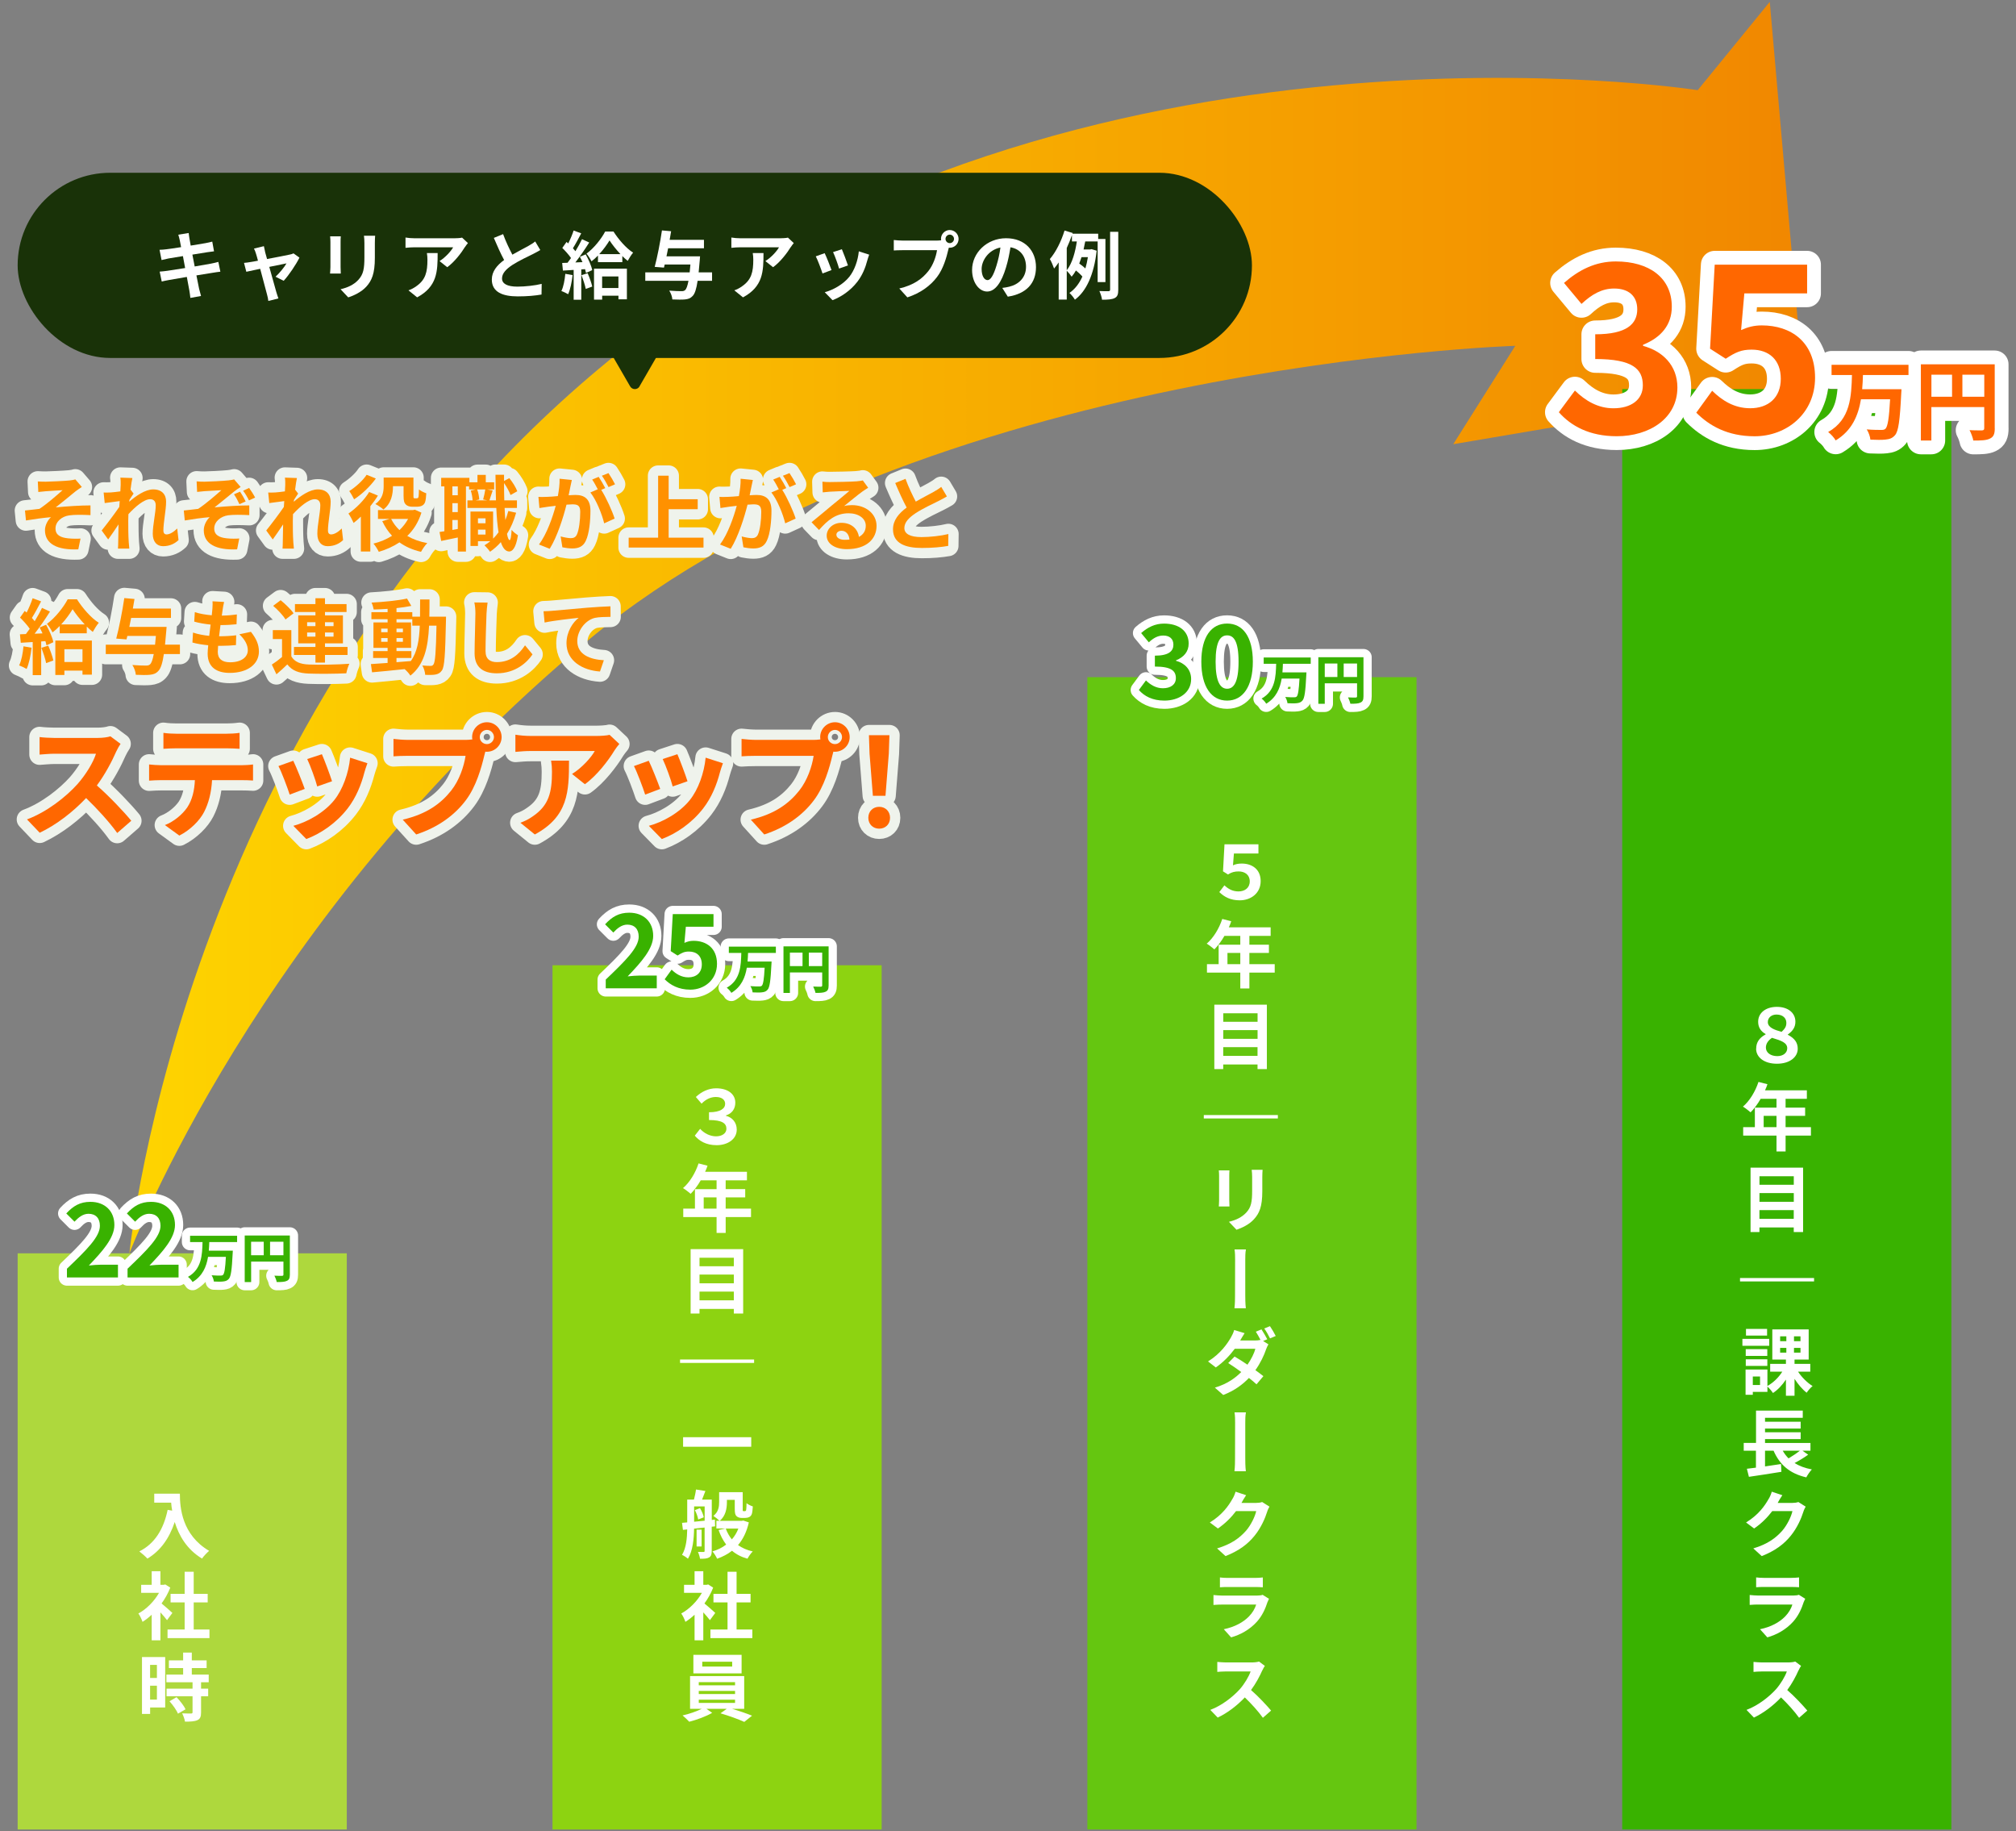<?xml version="1.0" encoding="UTF-8"?><svg id="design" xmlns="http://www.w3.org/2000/svg" width="490" height="445" xmlns:xlink="http://www.w3.org/1999/xlink" viewBox="0 0 490 445"><rect x="0" y="0" width="490" height="445" fill="#808080" stroke="none"/><defs><style>.cls-1{fill:#39b200;}.cls-1,.cls-2,.cls-3,.cls-4,.cls-5,.cls-6,.cls-7,.cls-8,.cls-9{stroke-width:0px;}.cls-2{fill:url(#_名称未設定グラデーション_46);}.cls-3{fill:#aed83d;}.cls-4{fill:#65c610;}.cls-5{fill:#ff6700;}.cls-6{fill:#193208;}.cls-10{stroke-width:4px;}.cls-10,.cls-11{stroke:#fff;}.cls-10,.cls-11,.cls-12{fill:none;stroke-linecap:round;stroke-linejoin:round;}.cls-7{fill:#8dd311;}.cls-11{stroke-width:6.71px;}.cls-12{stroke:#eff3ec;stroke-width:5px;}.cls-8{fill:#ff9100;}.cls-9{fill:#fff;}</style><linearGradient id="_名称未設定グラデーション_46" x1="31.46" y1="152.5" x2="438.33" y2="152.5" gradientUnits="userSpaceOnUse"><stop offset="0" stop-color="#fed400"/><stop offset="1" stop-color="#f18700"/></linearGradient></defs><path class="cls-2" d="M31.46,304.55s30.97-82.16,111.62-149.08c80.66-66.92,225.22-71.44,225.22-71.44l-15.08,23.91,85.1-14.45L430.15.45l-17.51,21.46S262.15-1.63,153.16,83.46C44.59,168.23,31.46,304.55,31.46,304.55Z"/><rect class="cls-3" x="4.29" y="304.55" width="80" height="140"/><rect class="cls-7" x="134.29" y="234.55" width="80" height="210"/><rect class="cls-4" x="264.29" y="164.55" width="80" height="280"/><rect class="cls-1" x="394.29" y="94.55" width="80" height="350"/><path class="cls-9" d="M43.72,362.97c0,3.4.49,9.97,7.11,13.88-.47.38-1.35,1.31-1.73,1.87-3.73-2.25-5.64-5.65-6.63-8.88-1.35,4.03-3.51,7.02-6.64,8.89-.4-.45-1.4-1.33-1.96-1.75,3.75-1.89,5.89-5.37,6.88-10.1l1.1.2c-.13-.68-.2-1.33-.25-1.94h-4.11v-2.18h6.23Z"/><path class="cls-9" d="M40.59,393.68c-.38-.5-.99-1.22-1.6-1.89v6.79h-2.12v-6.21c-.72.67-1.48,1.26-2.23,1.73-.18-.58-.68-1.62-1.01-2.03,1.96-1.06,3.85-2.95,5.02-5.02h-4.34v-1.95h2.56v-3.31h2.12v3.31h.81l.38-.09,1.21.77c-.54,1.37-1.26,2.67-2.12,3.85.86.7,2.25,1.94,2.63,2.3l-1.3,1.75ZM50.91,395.96v2.09h-10.19v-2.09h4.16v-6.59h-3.42v-2.07h3.42v-5.38h2.2v5.38h3.4v2.07h-3.4v6.59h3.83Z"/><path class="cls-9" d="M40.14,414.9h-3.65v1.58h-1.98v-13.83h5.64v12.24ZM36.48,404.56v3.17h1.66v-3.17h-1.66ZM38.14,412.99v-3.38h-1.66v3.38h1.66ZM48.87,408.78v1.55h1.73v1.85h-1.73v3.92c0,1.03-.2,1.57-.9,1.89-.7.31-1.67.36-3.01.36-.07-.59-.4-1.44-.68-2.02.86.04,1.87.04,2.14.04.29,0,.38-.07.38-.32v-3.87h-6.32v-1.85h6.32v-1.55h-6.36v-1.87h4.07v-1.58h-3.46v-1.87h3.46v-1.89h2.11v1.89h3.6v1.87h-3.6v1.58h4.11v1.87h-1.85ZM42.91,412.4c.83.88,1.8,2.07,2.18,2.95l-1.84,1.06c-.32-.83-1.24-2.11-2.05-3.02l1.71-.99Z"/><path class="cls-9" d="M296.36,216.77l1.24-1.64c.94.88,1.98,1.48,3.42,1.48,1.53,0,2.74-.85,2.74-2.45s-1.21-2.41-2.7-2.41c-.97,0-1.71.18-2.59.74l-1.21-.76.36-6.57h8.25v2.23h-5.96l-.23,2.88c.65-.31,1.33-.43,2.14-.43,2.43,0,4.59,1.33,4.59,4.27s-2.38,4.66-5.08,4.66c-2.27,0-3.76-.83-4.97-2Z"/><path class="cls-9" d="M309.83,236.34h-6.16v3.85h-2.21v-3.85h-8.1v-2.05h2.84v-4.74h5.26v-2.14h-3.85c-.74,1.28-1.6,2.43-2.45,3.28-.41-.36-1.33-1.08-1.86-1.39,1.62-1.37,3.01-3.67,3.78-6l2.18.56c-.16.5-.36.99-.59,1.48h10.17v2.07h-5.17v2.14h4.75v2h-4.75v2.74h6.16v2.05ZM301.46,234.29v-2.74h-3.12v2.74h3.12Z"/><path class="cls-9" d="M307.92,244.13v15.65h-2.27v-1.12h-8.34v1.12h-2.16v-15.65h12.77ZM297.32,246.22v2.07h8.34v-2.07h-8.34ZM297.32,250.31v2.12h8.34v-2.12h-8.34ZM305.65,256.57v-2.12h-8.34v2.12h8.34Z"/><path class="cls-9" d="M310.59,271.78h-18v-.83h18v.83Z"/><path class="cls-9" d="M298.78,285.75v5.89c0,.45.02,1.13.05,1.53h-2.59c.02-.32.07-1.01.07-1.53v-5.89c0-.34-.02-.95-.07-1.35h2.59c-.04.4-.05.79-.05,1.35ZM306.81,286v3.46c0,3.76-.72,5.38-2.04,6.82-1.15,1.28-2.95,2.11-4.23,2.54l-1.84-1.93c1.75-.43,3.13-1.1,4.2-2.23,1.21-1.31,1.44-2.61,1.44-5.35v-3.31c0-.68-.05-1.24-.11-1.75h2.65c-.04.5-.07,1.06-.07,1.75Z"/><path class="cls-9" d="M300.2,306.07c0-.61,0-1.67-.14-2.47h2.77c-.16.79-.16,1.84-.16,2.47v8.68c0,.52,0,2.03.14,3.15h-2.77c.14-1.12.14-2.45.14-3.15,0-1.21.02-7.15.02-8.68Z"/><path class="cls-9" d="M308.01,325.44l-1.01.41,1.3.81c-.2.32-.43.81-.58,1.24-.47,1.42-1.35,3.29-2.59,5.04.76.54,1.42,1.04,1.94,1.46l-1.67,1.98c-.47-.45-1.12-.99-1.84-1.55-1.53,1.6-3.53,3.1-6.25,4.14l-2.03-1.78c3.04-.92,4.99-2.36,6.41-3.8-1.13-.83-2.27-1.62-3.17-2.18l1.55-1.58c.92.52,2.03,1.24,3.13,1.98.9-1.28,1.66-2.79,1.91-3.87h-4.99c-1.22,1.64-2.84,3.33-4.61,4.54l-1.89-1.46c3.06-1.91,4.68-4.3,5.56-5.82.25-.43.65-1.22.79-1.82l2.54.77c-.41.61-.86,1.42-1.08,1.78h3.57c.47,0,.97-.04,1.37-.14-.34-.65-.76-1.44-1.13-2l1.37-.56c.43.63,1.06,1.75,1.4,2.39ZM310.08,324.63l-1.39.59c-.36-.74-.92-1.75-1.41-2.41l1.39-.56c.45.65,1.1,1.76,1.4,2.38Z"/><path class="cls-9" d="M300.2,345.67c0-.61,0-1.67-.14-2.47h2.77c-.16.79-.16,1.84-.16,2.47v8.68c0,.52,0,2.03.14,3.15h-2.77c.14-1.12.14-2.45.14-3.15,0-1.21.02-7.15.02-8.68Z"/><path class="cls-9" d="M301.8,365.11s-.04.05-.05.09h3.51c.54,0,1.12-.07,1.51-.22l1.78,1.12c-.18.32-.43.79-.56,1.24-.49,1.57-1.48,3.89-3.06,5.83-1.66,2.05-3.76,3.64-7.06,4.95l-2.05-1.87c3.56-1.06,5.51-2.58,7.04-4.3,1.19-1.37,2.2-3.47,2.47-4.77h-4.9c-1.15,1.53-2.68,3.06-4.41,4.23l-1.96-1.46c3.06-1.87,4.59-4.14,5.44-5.64.29-.41.65-1.24.81-1.84l2.57.85c-.43.61-.88,1.4-1.08,1.78Z"/><path class="cls-9" d="M308.1,389.21c-.54,1.69-1.3,3.4-2.59,4.84-1.76,1.96-4.05,3.19-6.28,3.82l-1.78-1.98c2.65-.54,4.72-1.69,6.07-3.06.94-.95,1.49-1.94,1.8-2.93h-8.35c-.43,0-1.31.02-2.03.09v-2.41c.72.07,1.48.13,2.03.13h8.62c.58,0,1.04-.07,1.3-.18l1.55.97c-.11.23-.27.54-.32.72ZM298.34,383.42h6.73c.54,0,1.4-.04,1.87-.11v2.39c-.47-.04-1.3-.07-1.91-.07h-6.7c-.56,0-1.31.02-1.82.07v-2.39c.49.07,1.22.11,1.82.11Z"/><path class="cls-9" d="M306.81,405.88c-.59,1.37-1.57,3.21-2.74,4.79,1.73,1.49,3.83,3.75,4.88,4.99l-2,1.75c-1.13-1.58-2.75-3.37-4.39-4.95-1.85,1.96-4.18,3.76-6.59,4.9l-1.8-1.87c2.83-1.06,5.51-3.19,7.17-5.02,1.15-1.31,2.21-3.1,2.63-4.32h-6.03c-.74,0-1.67.07-2.07.11v-2.43c.47.05,1.55.13,2.07.13h6.25c.77,0,1.46-.09,1.82-.22l1.42,1.06c-.14.18-.45.72-.61,1.1Z"/><path class="cls-9" d="M426.85,254.83c0-1.62.81-2.65,2.3-3.49v-.07c-1.21-.67-1.8-1.67-1.82-2.92-.04-2.18,1.8-3.69,4.55-3.69s4.48,1.49,4.5,3.56c.02,1.33-.61,2.29-1.84,3.15v.07c1.73.9,2.41,1.98,2.41,3.4,0,2-1.91,3.64-5.06,3.64s-5.06-1.6-5.06-3.66ZM434.4,254.75c0-1.35-1.31-1.85-3.71-2.57-.99.7-1.48,1.46-1.48,2.38,0,1.21,1.13,2.07,2.77,2.07,1.53,0,2.41-.88,2.41-1.87ZM434.18,248.51c0-.99-.74-1.98-2.39-1.98-1.24,0-2.12.77-2.11,1.84.02,1.31,1.58,1.87,3.33,2.36.92-.81,1.19-1.42,1.17-2.21Z"/><path class="cls-9" d="M440.16,275.94h-6.16v3.85h-2.21v-3.85h-8.1v-2.05h2.84v-4.74h5.26v-2.14h-3.85c-.74,1.28-1.6,2.43-2.45,3.28-.41-.36-1.33-1.08-1.86-1.39,1.62-1.37,3.01-3.67,3.78-6l2.18.56c-.16.5-.36.99-.59,1.48h10.17v2.07h-5.17v2.14h4.75v2h-4.75v2.74h6.16v2.05ZM431.79,273.89v-2.74h-3.12v2.74h3.12Z"/><path class="cls-9" d="M438.25,283.73v15.65h-2.27v-1.12h-8.34v1.12h-2.16v-15.65h12.77ZM427.65,285.82v2.07h8.34v-2.07h-8.34ZM427.65,289.91v2.12h8.34v-2.12h-8.34ZM435.98,296.17v-2.12h-8.34v2.12h8.34Z"/><path class="cls-9" d="M440.92,311.38h-18v-.83h18v.83Z"/><path class="cls-9" d="M430.02,327.02h-6.52v-1.69h6.52v1.69ZM437.03,333.31c.9,1.37,2.27,2.72,3.53,3.49-.47.36-1.12,1.12-1.44,1.62-1.03-.79-2.09-2.04-2.95-3.37v4.11h-2.09v-3.93c-.88,1.33-1.98,2.5-3.15,3.26-.31-.47-.9-1.17-1.35-1.57v1.3h-3.55v.7h-1.76v-6.14h5.31v4c1.39-.76,2.74-2.07,3.62-3.48h-2.95v-1.89h3.83v-1.04h-3.31v-7.33h8.84v7.33h-3.44v1.04h3.83v1.89h-2.97ZM429.55,329.47h-5.24v-1.64h5.24v1.64ZM424.32,330.3h5.24v1.6h-5.24v-1.6ZM429.5,324.54h-5.13v-1.62h5.13v1.62ZM427.79,334.48h-1.76v2.07h1.76v-2.07ZM432.67,325.89h1.51v-1.17h-1.51v1.17ZM432.67,328.68h1.51v-1.15h-1.51v1.15ZM437.62,324.72h-1.58v1.17h1.58v-1.17ZM437.62,327.53h-1.58v1.15h1.58v-1.15Z"/><path class="cls-9" d="M439.49,353.48c-1.03.74-2.23,1.46-3.31,2.03,1.15.72,2.54,1.24,4.2,1.55-.45.47-1.06,1.35-1.35,1.93-4.07-.94-6.46-3.08-7.96-6.48h-2.07v3.82c1.26-.18,2.59-.38,3.89-.58l.09,1.89c-2.75.45-5.73.9-7.9,1.22l-.49-1.96c.65-.07,1.39-.18,2.2-.27v-4.12h-2.97v-1.89h2.99v-7.85h11.36v1.75h-9.17v.95h8.66v1.66h-8.66v.9h8.66v1.66h-8.66v.94h11.04v1.89h-1.93l1.39.97ZM433.3,352.51c.4.7.86,1.31,1.42,1.87.95-.56,1.98-1.26,2.75-1.87h-4.18Z"/><path class="cls-9" d="M432.13,365.11s-.04.05-.05.09h3.51c.54,0,1.12-.07,1.51-.22l1.78,1.12c-.18.32-.43.79-.56,1.24-.49,1.57-1.48,3.89-3.06,5.83-1.66,2.05-3.76,3.64-7.06,4.95l-2.05-1.87c3.56-1.06,5.51-2.58,7.04-4.3,1.19-1.37,2.2-3.47,2.47-4.77h-4.9c-1.15,1.53-2.68,3.06-4.41,4.23l-1.96-1.46c3.06-1.87,4.59-4.14,5.44-5.64.29-.41.65-1.24.81-1.84l2.57.85c-.43.61-.88,1.4-1.08,1.78Z"/><path class="cls-9" d="M438.43,389.21c-.54,1.69-1.3,3.4-2.59,4.84-1.76,1.96-4.05,3.19-6.28,3.82l-1.78-1.98c2.65-.54,4.72-1.69,6.07-3.06.94-.96,1.49-1.95,1.8-2.94h-8.35c-.43,0-1.31.02-2.03.09v-2.41c.72.07,1.48.13,2.03.13h8.62c.58,0,1.04-.07,1.3-.18l1.55.97c-.11.23-.27.54-.32.72ZM428.67,383.41h6.73c.54,0,1.4-.04,1.87-.11v2.39c-.47-.04-1.3-.07-1.91-.07h-6.7c-.56,0-1.31.02-1.82.07v-2.39c.49.07,1.22.11,1.82.11Z"/><path class="cls-9" d="M437.14,405.88c-.59,1.37-1.57,3.21-2.74,4.79,1.73,1.49,3.83,3.75,4.88,4.99l-2,1.75c-1.13-1.58-2.75-3.37-4.39-4.95-1.85,1.96-4.18,3.76-6.59,4.9l-1.8-1.87c2.83-1.06,5.51-3.19,7.17-5.02,1.15-1.31,2.21-3.1,2.63-4.32h-6.03c-.74,0-1.67.07-2.07.11v-2.43c.47.05,1.55.13,2.07.13h6.25c.77,0,1.46-.09,1.82-.22l1.42,1.06c-.14.18-.45.72-.61,1.1Z"/><path class="cls-9" d="M168.87,275.96l1.3-1.66c.99,1.1,2.43,1.82,3.87,1.82s2.52-.72,2.52-1.84c0-1.3-1.01-2.12-4.23-2.12v-1.89c2.81,0,3.92-.92,3.92-2.05,0-.95-.77-1.66-2.27-1.66-1.17,0-2.36.49-3.46,1.62l-1.39-1.62c1.39-1.31,3.1-2.11,4.93-2.11,2.86,0,4.66,1.4,4.66,3.49,0,1.53-.83,2.65-2.3,3.11v.07c1.51.38,2.65,1.57,2.65,3.37,0,2.34-2.23,3.78-4.88,3.78s-4.27-1.08-5.33-2.32Z"/><path class="cls-9" d="M182.54,295.74h-6.16v3.85h-2.21v-3.85h-8.1v-2.05h2.84v-4.74h5.26v-2.14h-3.85c-.74,1.28-1.6,2.43-2.45,3.28-.41-.36-1.33-1.08-1.86-1.39,1.62-1.37,3.01-3.67,3.78-6l2.18.56c-.16.5-.36.99-.59,1.48h10.17v2.07h-5.17v2.14h4.75v2h-4.75v2.74h6.16v2.05ZM174.16,293.69v-2.74h-3.12v2.74h3.12Z"/><path class="cls-9" d="M180.63,303.53v15.65h-2.27v-1.12h-8.34v1.12h-2.16v-15.65h12.77ZM170.02,305.62v2.07h8.34v-2.07h-8.34ZM170.02,309.71v2.12h8.34v-2.12h-8.34ZM178.36,315.97v-2.12h-8.34v2.12h8.34Z"/><path class="cls-9" d="M183.29,331.18h-18v-.83h18v.83Z"/><path class="cls-9" d="M182.59,349.23v2.32h-16.56v-2.32h16.56Z"/><path class="cls-9" d="M172.99,370.98v5.89c0,.81-.13,1.28-.65,1.58-.5.29-1.17.32-2.2.32-.05-.47-.29-1.22-.5-1.67.58.02,1.17.02,1.35.02.22,0,.27-.07.27-.29v-5.65l-2.56.27c-.04,2.38-.29,5.38-1.49,7.31-.31-.29-1.03-.76-1.44-.94,1.04-1.71,1.22-4.12,1.26-6.18l-1.04.11-.22-1.71,1.26-.11v-5.54h1.64c.2-.77.41-1.73.49-2.45l2.29.36c-.27.74-.56,1.48-.81,2.09h2.36v4.95l.76-.09.05,1.64-.81.09ZM168.71,369.77c.81-.07,1.67-.16,2.56-.25v-3.47h-2.56v3.73ZM170.13,366.46c.43.68.81,1.6.92,2.23l-1.35.54c-.09-.61-.41-1.57-.81-2.27l1.24-.5ZM170.53,375.79h-1.22v-4.1h1.22v4.1ZM182.01,369.93c-.52,2.29-1.42,4.11-2.63,5.51.99.7,2.18,1.24,3.58,1.55-.45.41-.99,1.22-1.28,1.76-1.5-.41-2.74-1.06-3.76-1.93-1.04.83-2.27,1.46-3.62,1.94-.23-.52-.74-1.35-1.13-1.78,1.24-.36,2.38-.92,3.33-1.66-.76-1.01-1.37-2.18-1.84-3.53l1.66-.38h-2.2v-1.87h.76c-.32-.32-1.1-.95-1.49-1.19,1.28-.99,1.4-2.3,1.4-3.4v-2.36h5.73v3.98c0,.31-.02.49.02.54.04.07.11.09.18.09h.29c.09,0,.18-.02.23-.07.07-.04.11-.14.14-.38.04-.25.05-.81.07-1.49.34.29,1.01.63,1.53.79-.05.74-.13,1.53-.25,1.85-.13.34-.34.59-.61.72-.25.14-.65.22-.97.22h-.94c-.43,0-.92-.14-1.21-.45-.29-.29-.41-.68-.41-1.8v-2.14h-1.91v.54c0,1.53-.29,3.4-1.76,4.56h5.4l.34-.07,1.35.45ZM176.4,371.43c.36.97.85,1.85,1.48,2.63.67-.76,1.21-1.64,1.58-2.63h-3.06Z"/><path class="cls-9" d="M172.54,393.68c-.38-.5-.99-1.22-1.6-1.89v6.79h-2.12v-6.21c-.72.67-1.48,1.26-2.23,1.73-.18-.58-.68-1.62-1.01-2.03,1.96-1.06,3.85-2.95,5.02-5.02h-4.34v-1.95h2.56v-3.31h2.12v3.31h.81l.38-.09,1.21.77c-.54,1.37-1.26,2.67-2.12,3.85.86.7,2.25,1.94,2.63,2.3l-1.3,1.75ZM182.86,395.96v2.09h-10.19v-2.09h4.16v-6.59h-3.42v-2.07h3.42v-5.38h2.2v5.38h3.4v2.07h-3.4v6.59h3.83Z"/><path class="cls-9" d="M177.96,415.24c1.69.5,3.58,1.15,4.83,1.66l-1.89,1.51c-1.39-.65-3.87-1.53-5.78-2.09l1.51-1.08h-4.92l1.39.97c-1.46.85-3.76,1.71-5.58,2.16-.4-.45-1.13-1.12-1.62-1.53,1.57-.34,3.42-.99,4.65-1.6h-2.83v-7.96h13.16v7.96h-2.92ZM180.25,406.62h-11.72v-4.5h11.72v4.5ZM169.84,409.52h8.82v-.77h-8.82v.77ZM169.84,411.64h8.82v-.76h-8.82v.76ZM169.84,413.8h8.82v-.79h-8.82v.79ZM177.96,403.79h-7.27v1.17h7.27v-1.17Z"/><path class="cls-10" d="M16.28,308.28c4.82-4.6,8-7.75,8-10.42,0-1.82-1-2.92-2.77-2.92-1.35,0-2.45.9-3.4,1.92l-2-2c1.7-1.83,3.35-2.82,5.87-2.82,3.5,0,5.82,2.22,5.82,5.62,0,3.15-2.9,6.4-6.2,9.85.92-.1,2.15-.2,3.02-.2h4.05v3.1h-12.4v-2.12Z"/><path class="cls-10" d="M31.01,308.28c4.82-4.6,8-7.75,8-10.42,0-1.82-1-2.92-2.77-2.92-1.35,0-2.45.9-3.4,1.92l-2-2c1.7-1.83,3.35-2.82,5.87-2.82,3.5,0,5.82,2.22,5.82,5.62,0,3.15-2.9,6.4-6.2,9.85.92-.1,2.15-.2,3.02-.2h4.05v3.1h-12.4v-2.12Z"/><path class="cls-10" d="M50.87,301.8c-.03.69-.05,1.4-.12,2.11h5.84s-.01.49-.04.69c-.2,3.99-.42,5.56-.92,6.14-.39.46-.81.58-1.39.65-.51.07-1.4.05-2.26.01-.04-.44-.26-1.09-.55-1.52.9.08,1.78.08,2.17.08.27,0,.44-.03.61-.17.34-.33.55-1.6.69-4.38h-4.33c-.4,2.4-1.34,4.65-3.76,6.11-.23-.42-.71-.95-1.12-1.25,3.34-1.87,3.45-5.33,3.54-8.46h-3.03v-1.52h11.43v1.52h-6.76Z"/><path class="cls-10" d="M70.45,309.72c0,.85-.18,1.27-.73,1.52-.52.26-1.3.29-2.46.29-.08-.43-.34-1.14-.56-1.55.74.05,1.59.04,1.85.04.25-.01.34-.09.34-.31v-3.15h-7.85v4.97h-1.56v-11.31h10.97v9.5ZM61.03,305.02h3.07v-3.28h-3.07v3.28ZM68.89,305.02v-3.28h-3.25v3.28h3.25Z"/><path class="cls-1" d="M16.28,308.28c4.82-4.6,8-7.75,8-10.42,0-1.82-1-2.92-2.77-2.92-1.35,0-2.45.9-3.4,1.92l-2-2c1.7-1.83,3.35-2.82,5.87-2.82,3.5,0,5.82,2.22,5.82,5.62,0,3.15-2.9,6.4-6.2,9.85.92-.1,2.15-.2,3.02-.2h4.05v3.1h-12.4v-2.12Z"/><path class="cls-1" d="M31.01,308.28c4.82-4.6,8-7.75,8-10.42,0-1.82-1-2.92-2.77-2.92-1.35,0-2.45.9-3.4,1.92l-2-2c1.7-1.83,3.35-2.82,5.87-2.82,3.5,0,5.82,2.22,5.82,5.62,0,3.15-2.9,6.4-6.2,9.85.92-.1,2.15-.2,3.02-.2h4.05v3.1h-12.4v-2.12Z"/><path class="cls-1" d="M50.87,301.8c-.03.69-.05,1.4-.12,2.11h5.84s-.01.49-.04.69c-.2,3.99-.42,5.56-.92,6.14-.39.46-.81.58-1.39.65-.51.07-1.4.05-2.26.01-.04-.44-.26-1.09-.55-1.52.9.08,1.78.08,2.17.08.27,0,.44-.03.61-.17.34-.33.55-1.6.69-4.38h-4.33c-.4,2.4-1.34,4.65-3.76,6.11-.23-.42-.71-.95-1.12-1.25,3.34-1.87,3.45-5.33,3.54-8.46h-3.03v-1.52h11.43v1.52h-6.76Z"/><path class="cls-1" d="M70.45,309.72c0,.85-.18,1.27-.73,1.52-.52.26-1.3.29-2.46.29-.08-.43-.34-1.14-.56-1.55.74.05,1.59.04,1.85.04.25-.01.34-.09.34-.31v-3.15h-7.85v4.97h-1.56v-11.31h10.97v9.5ZM61.03,305.02h3.07v-3.28h-3.07v3.28ZM68.89,305.02v-3.28h-3.25v3.28h3.25Z"/><path class="cls-10" d="M147.24,238.02c4.82-4.6,8-7.75,8-10.42,0-1.82-1-2.92-2.77-2.92-1.35,0-2.45.9-3.4,1.92l-2-2c1.7-1.83,3.35-2.82,5.87-2.82,3.5,0,5.82,2.22,5.82,5.62,0,3.15-2.9,6.4-6.2,9.85.92-.1,2.15-.2,3.02-.2h4.05v3.1h-12.4v-2.12Z"/><path class="cls-10" d="M161.54,237.97l1.7-2.35c1.05,1.02,2.35,1.87,4.07,1.87,1.92,0,3.27-1.12,3.27-3.15s-1.25-3.12-3.12-3.12c-1.1,0-1.7.28-2.77.97l-1.67-1.07.5-9h9.9v3.07h-6.72l-.35,3.92c.75-.33,1.38-.5,2.22-.5,3.1,0,5.7,1.75,5.7,5.6s-3.05,6.27-6.47,6.27c-2.92,0-4.87-1.15-6.25-2.52Z"/><path class="cls-10" d="M181.82,231.54c-.03.69-.05,1.4-.12,2.11h5.84s-.01.49-.04.69c-.2,3.99-.42,5.56-.92,6.14-.39.46-.81.58-1.39.65-.51.07-1.4.05-2.26.01-.04-.44-.26-1.09-.55-1.52.9.08,1.78.08,2.17.08.27,0,.44-.03.61-.17.34-.33.55-1.6.69-4.38h-4.33c-.4,2.4-1.34,4.65-3.76,6.11-.23-.42-.71-.95-1.12-1.25,3.34-1.87,3.45-5.33,3.54-8.46h-3.03v-1.52h11.43v1.52h-6.76Z"/><path class="cls-10" d="M201.4,239.46c0,.85-.18,1.27-.73,1.52-.52.26-1.3.29-2.46.29-.08-.43-.34-1.14-.56-1.55.74.05,1.59.04,1.85.04.25-.01.34-.09.34-.31v-3.15h-7.85v4.97h-1.56v-11.31h10.97v9.5ZM191.99,234.76h3.07v-3.28h-3.07v3.28ZM199.84,234.76v-3.28h-3.25v3.28h3.25Z"/><path class="cls-1" d="M147.24,238.02c4.82-4.6,8-7.75,8-10.42,0-1.82-1-2.92-2.77-2.92-1.35,0-2.45.9-3.4,1.92l-2-2c1.7-1.83,3.35-2.82,5.87-2.82,3.5,0,5.82,2.22,5.82,5.62,0,3.15-2.9,6.4-6.2,9.85.92-.1,2.15-.2,3.02-.2h4.05v3.1h-12.4v-2.12Z"/><path class="cls-1" d="M161.54,237.97l1.7-2.35c1.05,1.02,2.35,1.87,4.07,1.87,1.92,0,3.27-1.12,3.27-3.15s-1.25-3.12-3.12-3.12c-1.1,0-1.7.28-2.77.97l-1.67-1.07.5-9h9.9v3.07h-6.72l-.35,3.92c.75-.33,1.38-.5,2.22-.5,3.1,0,5.7,1.75,5.7,5.6s-3.05,6.27-6.47,6.27c-2.92,0-4.87-1.15-6.25-2.52Z"/><path class="cls-1" d="M181.82,231.54c-.03.69-.05,1.4-.12,2.11h5.84s-.01.49-.04.69c-.2,3.99-.42,5.56-.92,6.14-.39.46-.81.58-1.39.65-.51.07-1.4.05-2.26.01-.04-.44-.26-1.09-.55-1.52.9.08,1.78.08,2.17.08.27,0,.44-.03.61-.17.34-.33.55-1.6.69-4.38h-4.33c-.4,2.4-1.34,4.65-3.76,6.11-.23-.42-.71-.95-1.12-1.25,3.34-1.87,3.45-5.33,3.54-8.46h-3.03v-1.52h11.43v1.52h-6.76Z"/><path class="cls-1" d="M201.4,239.46c0,.85-.18,1.27-.73,1.52-.52.26-1.3.29-2.46.29-.08-.43-.34-1.14-.56-1.55.74.05,1.59.04,1.85.04.25-.01.34-.09.34-.31v-3.15h-7.85v4.97h-1.56v-11.31h10.97v9.5ZM191.99,234.76h3.07v-3.28h-3.07v3.28ZM199.84,234.76v-3.28h-3.25v3.28h3.25Z"/><path class="cls-10" d="M276.81,167.66l1.72-2.32c1.1,1.07,2.45,1.9,4.12,1.9,1.88,0,3.15-.9,3.15-2.45,0-1.75-1.07-2.82-5.1-2.82v-2.65c3.4,0,4.5-1.12,4.5-2.67,0-1.4-.9-2.22-2.47-2.22-1.32,0-2.4.62-3.5,1.65l-1.87-2.25c1.6-1.4,3.37-2.3,5.55-2.3,3.57,0,6,1.75,6,4.85,0,1.95-1.15,3.3-3.07,4.07v.12c2.07.55,3.67,2.07,3.67,4.45,0,3.3-2.97,5.22-6.5,5.22-2.93,0-4.9-1.1-6.2-2.57Z"/><path class="cls-10" d="M291.99,160.79c0-6.1,2.47-9.27,6.27-9.27s6.25,3.2,6.25,9.27-2.45,9.45-6.25,9.45-6.27-3.32-6.27-9.45ZM301.04,160.79c0-5-1.18-6.4-2.78-6.4s-2.8,1.4-2.8,6.4,1.2,6.57,2.8,6.57,2.78-1.55,2.78-6.57Z"/><path class="cls-10" d="M311.82,161.28c-.03.69-.05,1.4-.12,2.11h5.84s-.01.49-.04.69c-.2,3.99-.42,5.56-.92,6.14-.39.46-.81.58-1.39.65-.51.07-1.4.05-2.26.01-.04-.44-.26-1.09-.55-1.52.9.08,1.78.08,2.17.08.27,0,.44-.03.61-.17.34-.33.54-1.6.69-4.38h-4.33c-.4,2.4-1.34,4.65-3.76,6.11-.23-.42-.71-.95-1.12-1.25,3.34-1.87,3.45-5.33,3.54-8.46h-3.03v-1.52h11.43v1.52h-6.76Z"/><path class="cls-10" d="M331.4,169.2c0,.85-.18,1.27-.73,1.52-.52.26-1.3.29-2.46.29-.08-.43-.34-1.14-.56-1.55.74.05,1.59.04,1.85.04.25-.01.34-.09.34-.31v-3.15h-7.85v4.97h-1.56v-11.31h10.97v9.5ZM321.99,164.51h3.07v-3.28h-3.07v3.28ZM329.84,164.51v-3.28h-3.25v3.28h3.25Z"/><path class="cls-1" d="M276.81,167.66l1.72-2.32c1.1,1.07,2.45,1.9,4.12,1.9,1.88,0,3.15-.9,3.15-2.45,0-1.75-1.07-2.82-5.1-2.82v-2.65c3.4,0,4.5-1.12,4.5-2.67,0-1.4-.9-2.22-2.47-2.22-1.32,0-2.4.62-3.5,1.65l-1.87-2.25c1.6-1.4,3.37-2.3,5.55-2.3,3.57,0,6,1.75,6,4.85,0,1.95-1.15,3.3-3.07,4.07v.12c2.07.55,3.67,2.07,3.67,4.45,0,3.3-2.97,5.22-6.5,5.22-2.93,0-4.9-1.1-6.2-2.57Z"/><path class="cls-1" d="M291.99,160.79c0-6.1,2.47-9.27,6.27-9.27s6.25,3.2,6.25,9.27-2.45,9.45-6.25,9.45-6.27-3.32-6.27-9.45ZM301.04,160.79c0-5-1.18-6.4-2.78-6.4s-2.8,1.4-2.8,6.4,1.2,6.57,2.8,6.57,2.78-1.55,2.78-6.57Z"/><path class="cls-1" d="M311.82,161.28c-.03.69-.05,1.4-.12,2.11h5.84s-.01.49-.04.69c-.2,3.99-.42,5.56-.92,6.14-.39.46-.81.58-1.39.65-.51.07-1.4.05-2.26.01-.04-.44-.26-1.09-.55-1.52.9.08,1.78.08,2.17.08.27,0,.44-.03.61-.17.34-.33.54-1.6.69-4.38h-4.33c-.4,2.4-1.34,4.65-3.76,6.11-.23-.42-.71-.95-1.12-1.25,3.34-1.87,3.45-5.33,3.54-8.46h-3.03v-1.52h11.43v1.52h-6.76Z"/><path class="cls-1" d="M331.4,169.2c0,.85-.18,1.27-.73,1.52-.52.26-1.3.29-2.46.29-.08-.43-.34-1.14-.56-1.55.74.05,1.59.04,1.85.04.25-.01.34-.09.34-.31v-3.15h-7.85v4.97h-1.56v-11.31h10.97v9.5ZM321.99,164.51h3.07v-3.28h-3.07v3.28ZM329.84,164.51v-3.28h-3.25v3.28h3.25Z"/><path class="cls-11" d="M378.88,100.17l3.91-5.27c2.5,2.44,5.56,4.31,9.36,4.31,4.25,0,7.15-2.04,7.15-5.56,0-3.97-2.44-6.41-11.57-6.41v-6.01c7.71,0,10.21-2.55,10.21-6.07,0-3.18-2.04-5.05-5.61-5.05-3.01,0-5.45,1.42-7.94,3.74l-4.25-5.1c3.63-3.18,7.66-5.22,12.59-5.22,8.11,0,13.61,3.97,13.61,11,0,4.42-2.61,7.49-6.98,9.24v.28c4.71,1.25,8.34,4.71,8.34,10.1,0,7.49-6.75,11.85-14.75,11.85-6.64,0-11.12-2.5-14.07-5.84Z"/><path class="cls-11" d="M412.29,100.28l3.86-5.33c2.38,2.33,5.33,4.25,9.25,4.25,4.37,0,7.43-2.55,7.43-7.15s-2.84-7.09-7.09-7.09c-2.5,0-3.86.62-6.3,2.21l-3.8-2.44,1.13-20.42h22.46v6.98h-15.26l-.79,8.91c1.7-.74,3.12-1.13,5.05-1.13,7.03,0,12.93,3.97,12.93,12.7s-6.92,14.24-14.69,14.24c-6.64,0-11.06-2.61-14.18-5.73Z"/><path class="cls-11" d="M452.8,91.13c-.04,1.13-.08,2.3-.19,3.45h9.55s-.02.81-.06,1.13c-.32,6.53-.68,9.1-1.51,10.04-.64.74-1.32.96-2.28,1.06-.83.11-2.3.08-3.7.02-.06-.72-.43-1.79-.89-2.49,1.47.13,2.91.13,3.55.13.45,0,.72-.04,1-.28.55-.53.89-2.62,1.13-7.17h-7.08c-.66,3.94-2.19,7.62-6.15,10-.38-.68-1.17-1.55-1.83-2.04,5.47-3.06,5.64-8.72,5.79-13.85h-4.96v-2.49h18.7v2.49h-11.06Z"/><path class="cls-11" d="M484.84,104.09c0,1.38-.3,2.08-1.19,2.49-.85.43-2.13.47-4.02.47-.13-.7-.55-1.87-.92-2.53,1.21.08,2.6.06,3.02.06.4-.02.55-.15.55-.51v-5.15h-12.85v8.12h-2.55v-18.51h17.95v15.55ZM469.44,96.41h5.02v-5.36h-5.02v5.36ZM482.29,96.41v-5.36h-5.32v5.36h5.32Z"/><path class="cls-5" d="M378.88,100.17l3.91-5.27c2.5,2.44,5.56,4.31,9.36,4.31,4.25,0,7.15-2.04,7.15-5.56,0-3.97-2.44-6.41-11.57-6.41v-6.01c7.71,0,10.21-2.55,10.21-6.07,0-3.18-2.04-5.05-5.61-5.05-3.01,0-5.45,1.42-7.94,3.74l-4.25-5.1c3.63-3.18,7.66-5.22,12.59-5.22,8.11,0,13.61,3.97,13.61,11,0,4.42-2.61,7.49-6.98,9.24v.28c4.71,1.25,8.34,4.71,8.34,10.1,0,7.49-6.75,11.85-14.75,11.85-6.64,0-11.12-2.5-14.07-5.84Z"/><path class="cls-5" d="M412.29,100.28l3.86-5.33c2.38,2.33,5.33,4.25,9.25,4.25,4.37,0,7.43-2.55,7.43-7.15s-2.84-7.09-7.09-7.09c-2.5,0-3.86.62-6.3,2.21l-3.8-2.44,1.13-20.42h22.46v6.98h-15.26l-.79,8.91c1.7-.74,3.12-1.13,5.05-1.13,7.03,0,12.93,3.97,12.93,12.7s-6.92,14.24-14.69,14.24c-6.64,0-11.06-2.61-14.18-5.73Z"/><path class="cls-5" d="M452.8,91.13c-.04,1.13-.08,2.3-.19,3.45h9.55s-.02.81-.06,1.13c-.32,6.53-.68,9.1-1.51,10.04-.64.74-1.32.96-2.28,1.06-.83.11-2.3.08-3.7.02-.06-.72-.43-1.79-.89-2.49,1.47.13,2.91.13,3.55.13.45,0,.72-.04,1-.28.55-.53.89-2.62,1.13-7.17h-7.08c-.66,3.94-2.19,7.62-6.15,10-.38-.68-1.17-1.55-1.83-2.04,5.47-3.06,5.64-8.72,5.79-13.85h-4.96v-2.49h18.7v2.49h-11.06Z"/><path class="cls-5" d="M484.84,104.09c0,1.38-.3,2.08-1.19,2.49-.85.43-2.13.47-4.02.47-.13-.7-.55-1.87-.92-2.53,1.21.08,2.6.06,3.02.06.4-.02.55-.15.55-.51v-5.15h-12.85v8.12h-2.55v-18.51h17.95v15.55ZM469.44,96.41h5.02v-5.36h-5.02v5.36ZM482.29,96.41v-5.36h-5.32v5.36h5.32Z"/><rect class="cls-6" x="4.29" y="41.98" width="300" height="45" rx="22.5" ry="22.5"/><path class="cls-6" d="M155.43,93.89l5.41-9.36c.51-.88-.13-1.98-1.14-1.98h-10.81c-1.02,0-1.65,1.1-1.14,1.98l5.41,9.36c.51.88,1.78.88,2.29,0Z"/><path class="cls-9" d="M43.32,57.03l2.54-.41c.05.36.11.97.2,1.4.04.25.14.85.29,1.66,1.53-.25,2.9-.47,3.55-.59.58-.11,1.26-.25,1.69-.38l.43,2.36c-.4.04-1.12.14-1.66.22-.74.13-2.11.34-3.6.58.18.9.36,1.89.56,2.88,1.62-.27,3.1-.52,3.91-.68.7-.14,1.37-.29,1.84-.43l.49,2.38c-.49.04-1.22.16-1.91.27-.86.14-2.32.38-3.91.63.29,1.48.54,2.68.65,3.24.13.54.31,1.19.47,1.76l-2.59.47c-.09-.67-.14-1.3-.25-1.82-.09-.52-.32-1.76-.61-3.28-1.84.31-3.53.59-4.3.74-.77.14-1.39.27-1.8.38l-.5-2.41c.49-.02,1.3-.13,1.87-.2.83-.11,2.5-.38,4.32-.67-.18-.97-.38-1.98-.54-2.9-1.58.25-2.97.49-3.53.58-.58.13-1.04.22-1.66.38l-.49-2.49c.58-.02,1.12-.05,1.67-.13.63-.07,2.02-.27,3.57-.52-.14-.76-.27-1.35-.32-1.64-.11-.52-.23-.94-.36-1.37Z"/><path class="cls-9" d="M64.42,61.19c.13.43.29,1.04.49,1.75,2.29-.43,4.81-.92,5.51-1.08.32-.05.67-.16.92-.29l1.44,1.03c-.76,1.58-2.58,4.29-3.83,5.63l-1.98-.99c.92-.83,2.18-2.36,2.66-3.24-.43.07-2.23.45-4.18.85.68,2.49,1.46,5.26,1.73,6.19.11.31.34,1.12.49,1.48l-2.45.61c-.05-.49-.18-1.08-.32-1.58-.27-.97-1.01-3.78-1.66-6.23-1.51.32-2.83.59-3.37.72l-.56-2.16c.58-.05,1.06-.11,1.66-.22.25-.04.9-.14,1.73-.31-.18-.7-.34-1.28-.47-1.67-.13-.47-.31-.9-.5-1.28l2.41-.58c.07.41.18.9.29,1.37Z"/><path class="cls-9" d="M82.78,58.81v6.09c0,.45.02,1.15.05,1.57h-2.61c.02-.34.09-1.04.09-1.58v-6.07c0-.34-.02-.97-.07-1.39h2.59c-.04.41-.05.81-.05,1.39ZM91.11,59.08v3.57c0,3.87-.76,5.55-2.09,7.02-1.19,1.3-3.06,2.18-4.38,2.59l-1.87-1.98c1.78-.41,3.24-1.1,4.32-2.27,1.24-1.35,1.48-2.7,1.48-5.51v-3.42c0-.72-.04-1.3-.11-1.8h2.72c-.04.5-.07,1.08-.07,1.8Z"/><path class="cls-9" d="M113.02,60c-.85,1.4-2.56,3.67-4.32,4.93l-1.87-1.49c1.44-.88,2.84-2.47,3.31-3.35h-9.38c-.76,0-1.35.05-2.2.13v-2.5c.68.11,1.44.18,2.2.18h9.71c.5,0,1.49-.05,1.84-.16l1.42,1.33c-.2.23-.54.67-.7.94ZM101.39,72.26l-2.11-1.71c.58-.2,1.22-.5,1.89-.99,2.29-1.58,2.72-3.49,2.72-6.45,0-.56-.04-1.04-.13-1.62h2.61c0,4.46-.09,8.14-4.99,10.77Z"/><path class="cls-9" d="M124.52,61.89c1.48-.86,3.04-1.64,3.89-2.12.68-.4,1.21-.7,1.67-1.1l1.24,2.09c-.54.32-1.12.63-1.78.97-1.12.56-3.38,1.6-5.02,2.66-1.49.99-2.5,2.02-2.5,3.28s1.24,1.98,3.75,1.98c1.85,0,4.29-.27,5.89-.67l-.04,2.59c-1.53.27-3.44.45-5.78.45-3.58,0-6.3-.99-6.3-4.09,0-1.98,1.26-3.48,2.99-4.75-.83-1.53-1.69-3.46-2.5-5.37l2.25-.92c.68,1.87,1.53,3.6,2.25,4.99Z"/><path class="cls-9" d="M139.17,66.84c-.18,1.69-.56,3.49-1.08,4.65-.38-.23-1.17-.61-1.64-.77.52-1.06.81-2.67.95-4.18l1.76.31ZM142.36,61.82c.68,1.22,1.39,2.79,1.58,3.82l-1.51.68c-.05-.27-.13-.58-.23-.92l-.92.07v7.36h-1.85v-7.24l-2.61.16-.18-1.85,1.3-.05c.27-.34.56-.74.85-1.15-.52-.77-1.39-1.73-2.12-2.45l1.03-1.46c.13.11.27.23.41.36.5-.99,1.01-2.18,1.31-3.13l1.85.68c-.65,1.22-1.37,2.61-2.02,3.62.23.25.43.5.61.72.61-1.01,1.19-2.04,1.6-2.92l1.75.81c-.99,1.57-2.23,3.38-3.37,4.84l1.73-.07c-.2-.45-.41-.9-.63-1.3l1.42-.59ZM142.83,66.39c.45,1.03.92,2.34,1.12,3.24l-1.58.58c-.16-.9-.63-2.29-1.04-3.35l1.51-.47ZM149.11,56.26c1.21,1.89,3.03,4.03,4.77,5.13-.45.54-.95,1.33-1.31,2-.43-.34-.88-.74-1.31-1.17v1.48h-5.92v-1.6c-.5.52-1.03.99-1.57,1.4-.27-.56-.81-1.4-1.22-1.87,1.82-1.31,3.66-3.67,4.54-5.37h2.03ZM144.37,65.28h8v7.45h-2.05v-.88h-3.96v.96h-1.98v-7.53ZM150.8,61.75c-1.03-1.1-2-2.32-2.65-3.33-.61,1.01-1.48,2.23-2.5,3.33h5.15ZM146.35,67.17v2.81h3.96v-2.81h-3.96Z"/><path class="cls-9" d="M173.07,68.23h-3.51c-.31,2.05-.68,3.13-1.19,3.67-.54.59-1.06.77-1.89.86-.68.07-1.87.05-3.06,0-.04-.63-.34-1.53-.76-2.14,1.24.11,2.45.13,2.97.13.38,0,.63-.04.88-.25.32-.27.59-.99.83-2.27h-10.5v-2.05h10.79c.07-.58.13-1.21.18-1.91h-6.25l-.18.76-2.25-.18c.61-2.29,1.35-6.01,1.76-8.86l2.23.2c-.11.67-.23,1.37-.36,2.09h8.34v2.05h-8.71c-.13.67-.27,1.33-.4,1.96h8.16s-.04.65-.07.92c-.09,1.12-.18,2.11-.27,2.97h3.26v2.05Z"/><path class="cls-9" d="M192.22,60c-.85,1.4-2.56,3.67-4.32,4.93l-1.87-1.49c1.44-.88,2.84-2.47,3.31-3.35h-9.38c-.76,0-1.35.05-2.2.13v-2.5c.68.11,1.44.18,2.2.18h9.71c.5,0,1.49-.05,1.84-.16l1.42,1.33c-.2.23-.54.67-.7.94ZM180.59,72.26l-2.11-1.71c.58-.2,1.22-.5,1.89-.99,2.29-1.58,2.72-3.49,2.72-6.45,0-.56-.04-1.04-.13-1.62h2.61c0,4.46-.09,8.14-4.99,10.77Z"/><path class="cls-9" d="M202.12,65.62l-2.2.83c-.31-.97-1.21-3.37-1.64-4.16l2.16-.77c.45.92,1.31,3.1,1.67,4.11ZM210.83,63.19c-.47,1.82-1.22,3.69-2.45,5.28-1.67,2.16-3.92,3.67-6.03,4.47l-1.89-1.93c1.98-.52,4.48-1.89,5.98-3.76,1.22-1.53,2.09-3.92,2.3-6.18l2.52.81c-.22.58-.32.95-.43,1.31ZM206.1,64.5l-2.16.76c-.22-.88-1.01-3.06-1.46-4l2.14-.7c.34.77,1.22,3.12,1.48,3.94Z"/><path class="cls-9" d="M230.85,55.9c1.17,0,2.14.97,2.14,2.16s-.97,2.14-2.14,2.14c-.07,0-.16,0-.23-.02-.05.2-.09.38-.14.54-.41,1.76-1.19,4.56-2.7,6.55-1.62,2.16-4.03,3.94-7.24,4.99l-1.96-2.16c3.56-.83,5.6-2.39,7.06-4.23,1.19-1.49,1.87-3.53,2.11-5.08h-8.37c-.83,0-1.69.04-2.14.07v-2.54c.52.07,1.55.14,2.14.14h8.34c.25,0,.65-.02,1.03-.07-.02-.11-.04-.22-.04-.34,0-1.19.97-2.16,2.16-2.16ZM230.85,59.08c.56,0,1.03-.47,1.03-1.03s-.47-1.04-1.03-1.04-1.04.47-1.04,1.04.47,1.03,1.04,1.03Z"/><path class="cls-9" d="M244.96,72.1l-1.35-2.14c.68-.07,1.19-.18,1.67-.29,2.3-.54,4.1-2.2,4.1-4.83,0-2.48-1.35-4.34-3.78-4.75-.25,1.53-.56,3.19-1.08,4.88-1.08,3.64-2.63,5.87-4.59,5.87s-3.66-2.2-3.66-5.24c0-4.16,3.6-7.71,8.26-7.71s7.27,3.1,7.27,7.02-2.32,6.48-6.86,7.18ZM240.01,68.07c.76,0,1.46-1.13,2.2-3.57.41-1.33.76-2.86.95-4.36-2.97.61-4.57,3.24-4.57,5.22,0,1.82.72,2.7,1.42,2.7Z"/><path class="cls-9" d="M266.79,68.55v-9.88h-3.02c-.13.63-.25,1.3-.4,1.94h1.6l.34-.07,1.24.38c-.65,5.82-2.54,9.88-5.29,11.9-.27-.49-.94-1.31-1.33-1.64,1.31-.9,2.36-2.23,3.15-3.98-.38-.45-1.01-1.03-1.57-1.48-.31.56-.65,1.06-1.04,1.51-.27-.41-.81-1.06-1.19-1.44v7h-1.96v-9.02c-.36.54-.74,1.04-1.12,1.48-.16-.5-.68-1.75-1.03-2.3,1.44-1.67,2.77-4.3,3.57-6.93l1.98.59-.05.18h6.25v1.28h1.76v10.48h-1.89ZM259.28,65.67c1.37-1.73,2.09-4.54,2.45-7h-1.19v-1.53c-.36,1.04-.79,2.09-1.26,3.12v5.42ZM262.88,62.47c-.18.54-.36,1.06-.56,1.57.5.36,1.08.79,1.49,1.19.25-.85.45-1.76.61-2.75h-1.55ZM271.8,56.35v14.04c0,1.13-.2,1.69-.86,2.03-.65.34-1.66.41-3.08.41-.07-.58-.36-1.51-.65-2.11.97.05,1.89.05,2.21.04.29-.02.4-.09.4-.4v-14.03h1.98Z"/><path class="cls-12" d="M11.09,117.05c.86,0,4.62-.18,5.84-.3.64-.08,1.1-.16,1.38-.26l1.58,1.84c-.42.28-1.16.76-1.58,1.1-1.42,1.14-3.38,2.8-4.76,3.86,2.68-.26,6-.48,8.44-.48v2.36c-1.92-.1-3.92-.12-5.14.06-1.84.24-3.36,1.54-3.36,3.18s1.24,2.2,3.02,2.4c1.12.12,2.3.12,3.06.06l-.54,2.62c-5.12.22-8.1-1.32-8.1-4.66,0-1.22.7-2.46,1.46-3.16-1.84.16-4.08.46-6.08.8l-.24-2.42c1.06-.1,2.46-.28,3.52-.4,1.78-1.16,4.38-3.44,5.62-4.54-.82.06-3.28.18-4.1.26-.5.04-1.16.1-1.8.18l-.12-2.56c.64.04,1.22.06,1.9.06Z"/><path class="cls-12" d="M29.25,116.06l2.92.1c-.12.56-.3,1.58-.44,2.82l.74.96c-.28.36-.68,1.02-1.02,1.54-.02.14-.02.28-.04.44,1.58-1.38,3.88-3,5.82-3,2.16,0,3.14,1.28,3.14,2.96,0,2.08-.66,5.02-.66,7.08,0,.52.26.9.76.9.74,0,1.68-.52,2.6-1.44l.32,2.82c-.92.86-2.14,1.48-3.76,1.48-1.5,0-2.5-1.08-2.5-3.02,0-2.16.72-5.1.72-6.92,0-.98-.52-1.48-1.36-1.48-1.48,0-3.64,1.84-5.28,3.64-.02.56-.04,1.1-.04,1.62,0,1.64,0,3.32.12,5.2.02.36.08,1.08.14,1.54h-2.76c.04-.46.06-1.16.06-1.48.04-1.56.06-2.72.08-4.4-.84,1.26-1.82,2.72-2.52,3.66l-1.58-2.18c1.14-1.4,3.14-4.04,4.28-5.72.04-.46.08-.94.1-1.42-.98.12-2.52.32-3.64.48l-.26-2.56c.58.02,1.04.02,1.74-.02.58-.04,1.46-.14,2.32-.26.04-.76.08-1.32.08-1.54,0-.58.02-1.18-.08-1.8Z"/><path class="cls-12" d="M49.69,117.05c.86,0,4.6-.18,5.84-.32.64-.06,1.1-.16,1.38-.24l1.58,1.84c-.44.26-1.16.76-1.58,1.1-1.42,1.14-3.4,2.8-4.76,3.86,2.68-.26,5.98-.48,8.44-.48v2.36c-1.92-.1-3.92-.12-5.14.04-1.84.26-3.38,1.56-3.38,3.2s1.26,2.2,3.04,2.4c1.1.12,2.3.1,3.04.04l-.52,2.64c-5.14.22-8.1-1.32-8.1-4.66,0-1.24.7-2.48,1.44-3.16-1.82.14-4.06.46-6.06.8l-.24-2.42c1.06-.1,2.46-.28,3.5-.4,1.8-1.18,4.4-3.44,5.64-4.54-.84.06-3.28.18-4.1.24-.5.04-1.16.12-1.8.18l-.12-2.56c.62.06,1.22.08,1.9.08ZM59.71,121.85l-1.52.66c-.4-.88-.76-1.58-1.32-2.4l1.48-.64c.48.72.98,1.58,1.36,2.38ZM62.01,120.91l-1.5.68c-.42-.86-.88-1.64-1.42-2.34l1.46-.68c.48.66,1.08,1.6,1.46,2.34Z"/><path class="cls-12" d="M69.25,116.06l2.92.1c-.12.56-.3,1.58-.44,2.82l.74.96c-.28.36-.68,1.02-1.02,1.54-.02.14-.02.28-.04.44,1.58-1.38,3.88-3,5.82-3,2.16,0,3.14,1.28,3.14,2.96,0,2.08-.66,5.02-.66,7.08,0,.52.26.9.76.9.74,0,1.68-.52,2.6-1.44l.32,2.82c-.92.86-2.14,1.48-3.76,1.48-1.5,0-2.5-1.08-2.5-3.02,0-2.16.72-5.1.72-6.92,0-.98-.52-1.48-1.36-1.48-1.48,0-3.64,1.84-5.28,3.64-.02.56-.04,1.1-.04,1.62,0,1.64,0,3.32.12,5.2.02.36.08,1.08.14,1.54h-2.76c.04-.46.06-1.16.06-1.48.04-1.56.06-2.72.08-4.4-.84,1.26-1.82,2.72-2.52,3.66l-1.58-2.18c1.14-1.4,3.14-4.04,4.28-5.72.04-.46.08-.94.1-1.42-.98.12-2.52.32-3.64.48l-.26-2.56c.58.02,1.04.02,1.74-.02.58-.04,1.46-.14,2.32-.26.04-.76.08-1.32.08-1.54,0-.58.02-1.18-.08-1.8Z"/><path class="cls-12" d="M91.85,120.43c-.52.86-1.16,1.74-1.84,2.58v11h-2.3v-8.48c-.6.58-1.18,1.1-1.76,1.54-.22-.52-.86-1.76-1.26-2.28,1.84-1.26,3.84-3.26,5.04-5.24l2.12.88ZM91.35,116.27c-1.32,1.86-3.38,3.84-5.28,5.06-.26-.52-.8-1.5-1.18-2,1.56-.98,3.36-2.62,4.22-3.96l2.24.9ZM102.43,124.57c-.74,2.34-1.92,4.2-3.44,5.66,1.36.8,3,1.4,4.86,1.74-.54.52-1.18,1.48-1.52,2.12-2.06-.48-3.8-1.26-5.24-2.3-1.5,1-3.2,1.76-5.02,2.3-.3-.62-.86-1.52-1.3-2,1.64-.4,3.16-1.04,4.52-1.9-.96-1.02-1.74-2.2-2.38-3.56l1.78-.54h-2.82v-2.14h8.52l.44-.1,1.6.72ZM95.51,118.17c0,1.84-.36,4.16-2.32,5.64-.4-.4-1.44-1.08-1.96-1.34,1.8-1.26,2.02-3,2.02-4.36v-2.06h7.24v4.34c0,.36,0,.54.06.62.06.06.16.08.28.08h.42c.1,0,.24-.02.3-.06.08-.04.16-.16.2-.44.04-.28.06-.92.08-1.66.42.36,1.22.74,1.78.94-.04.84-.14,1.76-.3,2.16-.14.4-.38.66-.76.86-.3.16-.82.24-1.2.24h-1.2c-.54,0-1.14-.16-1.5-.52-.38-.38-.56-.82-.56-2.14v-2.34h-2.58v.04ZM95.07,126.09c.5,1.02,1.18,1.92,2.02,2.72.84-.8,1.56-1.7,2.1-2.72h-4.12Z"/><path class="cls-12" d="M125.45,124.59c-.54,1.92-1.28,3.64-2.22,5.14.18.96.4,1.5.64,1.52.24,0,.4-.92.48-2.5.34.48,1.2,1.1,1.54,1.32-.5,3.24-1.44,3.94-2.12,3.94-.9-.02-1.56-.82-2.04-2.28-.78.9-1.66,1.68-2.62,2.34-.26-.4-.94-1.18-1.36-1.56.5-.3.98-.64,1.42-1h-3v1.16h-1.82v-8.36h5.5v6.58c.48-.46.92-.98,1.32-1.54-.26-1.62-.44-3.62-.54-5.92h-7.02v-1.84h1.26c-.04-.66-.2-1.64-.44-2.38l1.16-.28h-1.58v-.74h-.76v15.84h-1.98v-3.42c-1.42.3-2.84.6-4.04.84l-.4-2.18c.36-.04.76-.1,1.18-.18v-10.9h-.78v-2.08h6.86v1.08h1.96v-1.8h2.02v1.8h2.04v1.74h-1.72l1.36.26c-.3.86-.58,1.76-.8,2.4h1.6c-.06-1.9-.1-4-.12-6.22h2.08v1.5l1.28-.68c.82.98,1.6,2.28,1.94,3.18l-1.64.92c-.28-.8-.92-1.98-1.58-2.92,0,1.48.02,2.88.06,4.22h3.08v1.84h-3c.04,1.06.1,2.04.18,2.94.28-.7.52-1.44.72-2.2l1.9.42ZM111.27,118.19h-1.32v2.16h1.32v-2.16ZM111.27,122.27h-1.32v2.16h1.32v-2.16ZM111.27,128.53v-2.18h-1.32v2.42l1.32-.24ZM115.97,118.93c.3.76.48,1.78.52,2.44l-.9.22h2.86l-1.02-.22c.2-.7.42-1.72.52-2.44h-1.98ZM116.17,125.95v1.2h1.84v-1.2h-1.84ZM118.01,129.89v-1.2h-1.84v1.2h1.84Z"/><path class="cls-12" d="M138.63,118.29c-.12.6-.28,1.34-.42,2.06.68-.04,1.26-.08,1.68-.08,2.12,0,3.62.94,3.62,3.82,0,2.36-.28,5.6-1.14,7.34-.66,1.4-1.76,1.84-3.28,1.84-.76,0-1.72-.14-2.4-.28l-.42-2.64c.76.22,1.92.42,2.44.42.68,0,1.18-.2,1.5-.86.54-1.14.82-3.56.82-5.54,0-1.6-.7-1.82-1.94-1.82-.32,0-.82.04-1.4.08-.76,3.04-2.24,7.78-4.08,10.72l-2.6-1.04c1.94-2.62,3.32-6.66,4.06-9.4-.72.08-1.36.16-1.72.2-.58.1-1.62.24-2.24.34l-.24-2.72c.74.06,1.4.02,2.14,0,.62-.02,1.56-.08,2.58-.18.28-1.5.46-2.96.42-4.22l2.98.3c-.12.52-.26,1.16-.36,1.66ZM147.11,118.61l-.98.42c1.2,1.86,2.7,5.2,3.26,6.98l-2.54,1.16c-.52-2.22-1.94-5.74-3.36-7.5l1.8-.78c-.4-.76-.9-1.72-1.36-2.36l1.58-.66c.5.74,1.22,2,1.6,2.74ZM149.49,117.68l-1.58.68c-.42-.82-1.06-2-1.62-2.76l1.6-.64c.52.76,1.26,2.02,1.6,2.72Z"/><path class="cls-12" d="M170.99,130.65v2.4h-18.19v-2.4h7.16v-15.06h2.56v5.72h7.06v2.42h-7.06v6.92h8.46Z"/><path class="cls-12" d="M182.63,118.29c-.12.6-.28,1.34-.42,2.06.68-.04,1.26-.08,1.68-.08,2.12,0,3.62.94,3.62,3.82,0,2.36-.28,5.6-1.14,7.34-.66,1.4-1.76,1.84-3.28,1.84-.76,0-1.72-.14-2.4-.28l-.42-2.64c.76.22,1.92.42,2.44.42.68,0,1.18-.2,1.5-.86.54-1.14.82-3.56.82-5.54,0-1.6-.7-1.82-1.94-1.82-.32,0-.82.04-1.4.08-.76,3.04-2.24,7.78-4.08,10.72l-2.6-1.04c1.94-2.62,3.32-6.66,4.06-9.4-.72.08-1.36.16-1.72.2-.58.1-1.62.24-2.24.34l-.24-2.72c.74.06,1.4.02,2.14,0,.62-.02,1.56-.08,2.58-.18.28-1.5.46-2.96.42-4.22l2.98.3c-.12.52-.26,1.16-.36,1.66ZM191.11,118.61l-.98.42c1.2,1.86,2.7,5.2,3.26,6.98l-2.54,1.16c-.52-2.22-1.94-5.74-3.36-7.5l1.8-.78c-.4-.76-.9-1.72-1.36-2.36l1.58-.66c.5.74,1.22,2,1.6,2.74ZM193.49,117.68l-1.58.68c-.42-.82-1.06-2-1.62-2.76l1.6-.64c.52.76,1.26,2.02,1.6,2.72Z"/><path class="cls-12" d="M201.71,117.14c1.06,0,5.34-.08,6.48-.18.82-.08,1.28-.14,1.52-.22l1.3,1.78c-.46.3-.94.58-1.4.92-1.08.76-3.18,2.52-4.44,3.52.66-.16,1.26-.22,1.9-.22,3.4,0,5.98,2.12,5.98,5.04,0,3.16-2.4,5.66-7.24,5.66-2.78,0-4.88-1.28-4.88-3.28,0-1.62,1.46-3.12,3.58-3.12,2.48,0,3.98,1.52,4.26,3.42,1.1-.58,1.66-1.5,1.66-2.72,0-1.8-1.8-3.02-4.16-3.02-3.06,0-5.06,1.62-7.2,4.06l-1.82-1.88c1.42-1.14,3.84-3.18,5.02-4.16,1.12-.92,3.2-2.6,4.18-3.46-1.02.02-3.78.14-4.84.2-.54.04-1.18.1-1.64.16l-.08-2.6c.56.08,1.26.1,1.82.1ZM205.31,131.17c.42,0,.8-.02,1.16-.06-.12-1.3-.86-2.14-1.94-2.14-.76,0-1.24.46-1.24.96,0,.74.82,1.24,2.02,1.24Z"/><path class="cls-12" d="M222.59,121.89c1.64-.96,3.38-1.82,4.32-2.36.76-.44,1.34-.78,1.86-1.22l1.38,2.32c-.6.36-1.24.7-1.98,1.08-1.24.62-3.76,1.78-5.58,2.96-1.66,1.1-2.78,2.24-2.78,3.64s1.38,2.2,4.16,2.2c2.06,0,4.76-.3,6.54-.74l-.04,2.88c-1.7.3-3.82.5-6.42.5-3.98,0-7-1.1-7-4.54,0-2.2,1.4-3.86,3.32-5.28-.92-1.7-1.88-3.84-2.78-5.96l2.5-1.02c.76,2.08,1.7,4,2.5,5.54Z"/><path class="cls-12" d="M7.67,157.39c-.2,1.88-.62,3.88-1.2,5.16-.42-.26-1.3-.68-1.82-.86.58-1.18.9-2.96,1.06-4.64l1.96.34ZM11.21,151.81c.76,1.36,1.54,3.1,1.76,4.24l-1.68.76c-.06-.3-.14-.64-.26-1.02l-1.02.08v8.18h-2.06v-8.04l-2.9.18-.2-2.06,1.44-.06c.3-.38.62-.82.94-1.28-.58-.86-1.54-1.92-2.36-2.72l1.14-1.62c.14.12.3.26.46.4.56-1.1,1.12-2.42,1.46-3.48l2.06.76c-.72,1.36-1.52,2.9-2.24,4.02.26.28.48.56.68.8.68-1.12,1.32-2.26,1.78-3.24l1.94.9c-1.1,1.74-2.48,3.76-3.74,5.38l1.92-.08c-.22-.5-.46-1-.7-1.44l1.58-.66ZM11.73,156.89c.5,1.14,1.02,2.6,1.24,3.6l-1.76.64c-.18-1-.7-2.54-1.16-3.72l1.68-.52ZM18.71,145.63c1.34,2.1,3.36,4.48,5.3,5.7-.5.6-1.06,1.48-1.46,2.22-.48-.38-.98-.82-1.46-1.3v1.64h-6.58v-1.78c-.56.58-1.14,1.1-1.74,1.56-.3-.62-.9-1.56-1.36-2.08,2.02-1.46,4.06-4.08,5.04-5.96h2.26ZM13.45,155.65h8.88v8.28h-2.28v-.98h-4.4v1.06h-2.2v-8.36ZM20.59,151.73c-1.14-1.22-2.22-2.58-2.94-3.7-.68,1.12-1.64,2.48-2.78,3.7h5.72ZM15.65,157.75v3.12h4.4v-3.12h-4.4Z"/><path class="cls-12" d="M43.73,158.93h-3.9c-.34,2.28-.76,3.48-1.32,4.08-.6.66-1.18.86-2.1.96-.76.08-2.08.06-3.4,0-.04-.7-.38-1.7-.84-2.38,1.38.12,2.72.14,3.3.14.42,0,.7-.04.98-.28.36-.3.66-1.1.92-2.52h-11.66v-2.28h11.98c.08-.64.14-1.34.2-2.12h-6.94l-.2.84-2.5-.2c.68-2.54,1.5-6.68,1.96-9.84l2.48.22c-.12.74-.26,1.52-.4,2.32h9.26v2.28h-9.68c-.14.74-.3,1.48-.44,2.18h9.06s-.04.72-.08,1.02c-.1,1.24-.2,2.34-.3,3.3h3.62v2.28Z"/><path class="cls-12" d="M54.13,148.05c-.06.34-.14.88-.22,1.54,1.44-.02,2.72-.14,3.66-.28l-.08,2.38c-1.2.12-2.3.2-3.9.2-.12.88-.24,1.82-.34,2.72h.14c1.24,0,2.72-.08,4.02-.24l-.06,2.38c-1.12.1-2.28.18-3.54.18h-.8c-.04.6-.08,1.1-.08,1.46,0,1.66,1.02,2.54,2.98,2.54,2.8,0,4.32-1.28,4.32-2.92,0-1.36-.74-2.64-2.06-3.88l2.82-.6c1.32,1.68,1.94,3.1,1.94,4.8,0,3.02-2.72,5.18-7.1,5.18-3.14,0-5.36-1.36-5.36-4.7,0-.48.06-1.2.14-2.02-1.46-.14-2.78-.36-3.84-.66l.14-2.42c1.3.44,2.64.66,3.94.8.12-.9.24-1.84.34-2.74-1.38-.14-2.8-.38-3.98-.72l.14-2.3c1.16.38,2.66.64,4.12.76.06-.62.12-1.16.16-1.62.06-.94.06-1.34.02-1.78l2.82.16c-.18.72-.26,1.26-.34,1.78Z"/><path class="cls-12" d="M70.81,159.49c.78,1.34,2.18,1.9,4.22,1.98,2.4.1,7.12.04,9.88-.18-.28.56-.62,1.66-.74,2.32-2.48.12-6.72.16-9.16.06-2.38-.1-3.98-.68-5.18-2.22-.8.78-1.62,1.54-2.64,2.4l-1.12-2.36c.78-.5,1.68-1.16,2.48-1.84v-4.36h-2.24v-2.18h4.5v6.38ZM69.39,150.53c-.56-.98-1.88-2.36-3-3.32l1.82-1.36c1.12.9,2.5,2.22,3.14,3.18l-1.96,1.5ZM76.67,159.15h-5.22v-1.94h5.22v-.88h-4.18v-6.8h4.18v-.82h-4.98v-1.92h4.98v-1.42h2.32v1.42h5.24v1.92h-5.24v.82h4.36v6.8h-4.36v.88h5.48v1.94h-5.48v1.86h-2.32v-1.86ZM74.65,152.15h2.02v-.96h-2.02v.96ZM76.67,154.69v-1h-2.02v1h2.02ZM78.99,151.19v.96h2.08v-.96h-2.08ZM81.07,153.69h-2.08v1h2.08v-1Z"/><path class="cls-12" d="M108.41,149.85s-.02.78-.02,1.06c-.18,8.18-.34,11.08-.98,12-.46.66-.92.86-1.58,1-.6.12-1.52.1-2.48.08-.04-.66-.3-1.62-.7-2.28.88.08,1.64.1,2.02.1.3,0,.5-.08.68-.34.42-.54.62-2.98.74-9.44h-1.8c-.26,5.36-1.18,9.48-4.54,12.14-.3-.48-.88-1.14-1.4-1.58-2.88.3-5.76.6-7.92.78l-.28-2c1.12-.08,2.52-.18,4.06-.28v-1.2h-3.52v-1.68h3.52v-.78h-3.44v-6.18h3.44v-.78h-3.94v-1.72h3.94v-.8c-1.16.08-2.3.14-3.38.16-.08-.48-.3-1.22-.52-1.68,2.96-.16,6.42-.5,8.62-.98l1.04,1.78c-1.06.22-2.3.4-3.6.54v.98h3.84v1.1h1.88c.02-1.32.02-2.7.02-4.18h2.28c0,1.46,0,2.86-.04,4.18h4.06ZM92.65,153.63h1.56v-.88h-1.56v.88ZM94.21,155.95v-.9h-1.56v.9h1.56ZM96.37,160.91c1.14-.08,2.32-.18,3.48-.28,1.56-2.16,2.04-5.02,2.18-8.6h-1.82v-1.56h-3.84v.78h3.54v6.18h-3.54v.78h3.62v1.68h-3.62v1.02ZM97.93,153.63v-.88h-1.56v.88h1.56ZM96.37,155.05v.9h1.56v-.9h-1.56Z"/><path class="cls-12" d="M118.25,149.09c-.08,2.16-.24,6.64-.24,9.12,0,2.02,1.2,2.68,2.76,2.68,3.3,0,5.4-1.9,6.84-4.08l1.82,2.2c-1.28,1.92-4.12,4.6-8.68,4.6-3.28,0-5.4-1.44-5.4-4.86,0-2.68.2-7.94.2-9.66,0-.94-.08-1.9-.26-2.7l3.22.04c-.12.84-.22,1.86-.26,2.66Z"/><path class="cls-12" d="M134.09,148.43c1.66-.14,4.96-.44,8.62-.76,2.06-.16,4.26-.3,5.66-.34l.02,2.56c-1.08.02-2.8.02-3.86.26-2.42.64-4.22,3.24-4.22,5.62,0,3.28,3.08,4.48,6.46,4.66l-.94,2.74c-4.18-.28-8.14-2.54-8.14-6.86,0-2.88,1.62-5.16,2.96-6.18-1.88.2-5.96.64-8.28,1.14l-.26-2.74c.8-.02,1.58-.06,1.98-.1Z"/><path class="cls-12" d="M28.25,182.61c-1.02,2.34-2.7,5.55-4.71,8.25,2.97,2.58,6.6,6.42,8.37,8.58l-3.42,2.97c-1.95-2.7-4.74-5.76-7.56-8.49-3.18,3.36-7.17,6.48-11.28,8.43l-3.09-3.24c4.83-1.8,9.48-5.46,12.3-8.61,1.98-2.25,3.81-5.22,4.47-7.35h-10.17c-1.26,0-2.91.18-3.54.21v-4.26c.81.12,2.64.21,3.54.21h10.59c1.29,0,2.49-.18,3.09-.39l2.46,1.83c-.24.33-.78,1.26-1.05,1.86Z"/><path class="cls-12" d="M39.12,185.94h19.65c.63,0,1.95-.06,2.73-.18v3.9c-.75-.06-1.89-.09-2.73-.09h-7.23c-.18,3.09-.84,5.61-1.92,7.71-1.05,2.07-3.36,4.41-6.03,5.76l-3.51-2.55c2.13-.81,4.23-2.55,5.43-4.29,1.23-1.86,1.74-4.11,1.86-6.63h-8.25c-.9,0-2.04.06-2.88.12v-3.93c.9.09,1.95.18,2.88.18ZM42.93,178.29h12.06c1.02,0,2.22-.06,3.24-.21v3.87c-1.02-.06-2.19-.12-3.24-.12h-12.03c-1.05,0-2.31.06-3.24.12v-3.87c.99.15,2.22.21,3.21.21Z"/><path class="cls-12" d="M74.07,191.7l-3.66,1.38c-.51-1.62-2.01-5.61-2.73-6.93l3.6-1.29c.75,1.53,2.19,5.16,2.79,6.84ZM88.58,187.65c-.78,3.03-2.04,6.15-4.08,8.79-2.79,3.6-6.54,6.12-10.05,7.44l-3.15-3.21c3.3-.87,7.47-3.15,9.96-6.27,2.04-2.55,3.48-6.54,3.84-10.29l4.2,1.35c-.36.96-.54,1.59-.72,2.19ZM80.7,189.84l-3.6,1.26c-.36-1.47-1.68-5.1-2.43-6.66l3.57-1.17c.57,1.29,2.04,5.19,2.46,6.57Z"/><path class="cls-12" d="M118.35,175.5c1.95,0,3.57,1.62,3.57,3.6s-1.62,3.57-3.57,3.57c-.12,0-.27,0-.39-.03-.09.33-.15.63-.24.9-.69,2.94-1.98,7.59-4.5,10.92-2.7,3.6-6.72,6.57-12.06,8.31l-3.27-3.6c5.94-1.38,9.33-3.99,11.76-7.05,1.98-2.49,3.12-5.88,3.51-8.46h-13.95c-1.38,0-2.82.06-3.57.12v-4.23c.87.12,2.58.24,3.57.24h13.89c.42,0,1.08-.03,1.71-.12-.03-.18-.06-.36-.06-.57,0-1.98,1.62-3.6,3.6-3.6ZM118.35,180.81c.93,0,1.71-.78,1.71-1.71s-.78-1.74-1.71-1.74-1.74.78-1.74,1.74.78,1.71,1.74,1.71Z"/><path class="cls-12" d="M149.36,182.34c-1.41,2.34-4.26,6.12-7.2,8.22l-3.12-2.49c2.4-1.47,4.74-4.11,5.52-5.58h-15.63c-1.26,0-2.25.09-3.66.21v-4.17c1.14.18,2.4.3,3.66.3h16.17c.84,0,2.49-.09,3.06-.27l2.37,2.22c-.33.39-.9,1.11-1.17,1.56ZM129.99,202.77l-3.51-2.85c.96-.33,2.04-.84,3.15-1.65,3.81-2.64,4.53-5.82,4.53-10.74,0-.93-.06-1.74-.21-2.7h4.35c0,7.44-.15,13.56-8.31,17.94Z"/><path class="cls-12" d="M160.47,191.7l-3.66,1.38c-.51-1.62-2.01-5.61-2.73-6.93l3.6-1.29c.75,1.53,2.19,5.16,2.79,6.84ZM174.99,187.65c-.78,3.03-2.04,6.15-4.08,8.79-2.79,3.6-6.54,6.12-10.05,7.44l-3.15-3.21c3.3-.87,7.47-3.15,9.96-6.27,2.04-2.55,3.48-6.54,3.84-10.29l4.2,1.35c-.36.96-.54,1.59-.72,2.19ZM167.1,189.84l-3.6,1.26c-.36-1.47-1.68-5.1-2.43-6.66l3.57-1.17c.57,1.29,2.04,5.19,2.46,6.57Z"/><path class="cls-12" d="M202.95,175.5c1.95,0,3.57,1.62,3.57,3.6s-1.62,3.57-3.57,3.57c-.12,0-.27,0-.39-.03-.09.33-.15.63-.24.9-.69,2.94-1.98,7.59-4.5,10.92-2.7,3.6-6.72,6.57-12.06,8.31l-3.27-3.6c5.94-1.38,9.33-3.99,11.76-7.05,1.98-2.49,3.12-5.88,3.51-8.46h-13.95c-1.38,0-2.82.06-3.57.12v-4.23c.87.12,2.58.24,3.57.24h13.89c.42,0,1.08-.03,1.71-.12-.03-.18-.06-.36-.06-.57,0-1.98,1.62-3.6,3.6-3.6ZM202.95,180.81c.93,0,1.71-.78,1.71-1.71s-.78-1.74-1.71-1.74-1.74.78-1.74,1.74.78,1.71,1.74,1.71Z"/><path class="cls-12" d="M211.05,198.72c0-1.59,1.14-2.67,2.64-2.67s2.64,1.08,2.64,2.67-1.14,2.64-2.64,2.64-2.64-1.08-2.64-2.64ZM211.35,183.12l-.15-4.47h4.98l-.15,4.47-.81,10.26h-3.06l-.81-10.26Z"/><path class="cls-8" d="M11.09,117.05c.86,0,4.62-.18,5.84-.3.64-.08,1.1-.16,1.38-.26l1.58,1.84c-.42.28-1.16.76-1.58,1.1-1.42,1.14-3.38,2.8-4.76,3.86,2.68-.26,6-.48,8.44-.48v2.36c-1.92-.1-3.92-.12-5.14.06-1.84.24-3.36,1.54-3.36,3.18s1.24,2.2,3.02,2.4c1.12.12,2.3.12,3.06.06l-.54,2.62c-5.12.22-8.1-1.32-8.1-4.66,0-1.22.7-2.46,1.46-3.16-1.84.16-4.08.46-6.08.8l-.24-2.42c1.06-.1,2.46-.28,3.52-.4,1.78-1.16,4.38-3.44,5.62-4.54-.82.06-3.28.18-4.1.26-.5.04-1.16.1-1.8.18l-.12-2.56c.64.04,1.22.06,1.9.06Z"/><path class="cls-8" d="M29.25,116.06l2.92.1c-.12.56-.3,1.58-.44,2.82l.74.96c-.28.36-.68,1.02-1.02,1.54-.02.14-.02.28-.04.44,1.58-1.38,3.88-3,5.82-3,2.16,0,3.14,1.28,3.14,2.96,0,2.08-.66,5.02-.66,7.08,0,.52.26.9.76.9.74,0,1.68-.52,2.6-1.44l.32,2.82c-.92.86-2.14,1.48-3.76,1.48-1.5,0-2.5-1.08-2.5-3.02,0-2.16.72-5.1.72-6.92,0-.98-.52-1.48-1.36-1.48-1.48,0-3.64,1.84-5.28,3.64-.02.56-.04,1.1-.04,1.62,0,1.64,0,3.32.12,5.2.02.36.08,1.08.14,1.54h-2.76c.04-.46.06-1.16.06-1.48.04-1.56.06-2.72.08-4.4-.84,1.26-1.82,2.72-2.52,3.66l-1.58-2.18c1.14-1.4,3.14-4.04,4.28-5.72.04-.46.08-.94.1-1.42-.98.12-2.52.32-3.64.48l-.26-2.56c.58.02,1.04.02,1.74-.02.58-.04,1.46-.14,2.32-.26.04-.76.08-1.32.08-1.54,0-.58.02-1.18-.08-1.8Z"/><path class="cls-8" d="M49.69,117.05c.86,0,4.6-.18,5.84-.32.64-.06,1.1-.16,1.38-.24l1.58,1.84c-.44.26-1.16.76-1.58,1.1-1.42,1.14-3.4,2.8-4.76,3.86,2.68-.26,5.98-.48,8.44-.48v2.36c-1.92-.1-3.92-.12-5.14.04-1.84.26-3.38,1.56-3.38,3.2s1.26,2.2,3.04,2.4c1.1.12,2.3.1,3.04.04l-.52,2.64c-5.14.22-8.1-1.32-8.1-4.66,0-1.24.7-2.48,1.44-3.16-1.82.14-4.06.46-6.06.8l-.24-2.42c1.06-.1,2.46-.28,3.5-.4,1.8-1.18,4.4-3.44,5.64-4.54-.84.06-3.28.18-4.1.24-.5.04-1.16.12-1.8.18l-.12-2.56c.62.06,1.22.08,1.9.08ZM59.71,121.85l-1.52.66c-.4-.88-.76-1.58-1.32-2.4l1.48-.64c.48.72.98,1.58,1.36,2.38ZM62.01,120.91l-1.5.68c-.42-.86-.88-1.64-1.42-2.34l1.46-.68c.48.66,1.08,1.6,1.46,2.34Z"/><path class="cls-8" d="M69.25,116.06l2.92.1c-.12.56-.3,1.58-.44,2.82l.74.96c-.28.36-.68,1.02-1.02,1.54-.02.14-.02.28-.04.44,1.58-1.38,3.88-3,5.82-3,2.16,0,3.14,1.28,3.14,2.96,0,2.08-.66,5.02-.66,7.08,0,.52.26.9.76.9.74,0,1.68-.52,2.6-1.44l.32,2.82c-.92.86-2.14,1.48-3.76,1.48-1.5,0-2.5-1.08-2.5-3.02,0-2.16.72-5.1.72-6.92,0-.98-.52-1.48-1.36-1.48-1.48,0-3.64,1.84-5.28,3.64-.02.56-.04,1.1-.04,1.62,0,1.64,0,3.32.12,5.2.02.36.08,1.08.14,1.54h-2.76c.04-.46.06-1.16.06-1.48.04-1.56.06-2.72.08-4.4-.84,1.26-1.82,2.72-2.52,3.66l-1.58-2.18c1.14-1.4,3.14-4.04,4.28-5.72.04-.46.08-.94.1-1.42-.98.12-2.52.32-3.64.48l-.26-2.56c.58.02,1.04.02,1.74-.02.58-.04,1.46-.14,2.32-.26.04-.76.08-1.32.08-1.54,0-.58.02-1.18-.08-1.8Z"/><path class="cls-8" d="M91.85,120.43c-.52.86-1.16,1.74-1.84,2.58v11h-2.3v-8.48c-.6.58-1.18,1.1-1.76,1.54-.22-.52-.86-1.76-1.26-2.28,1.84-1.26,3.84-3.26,5.04-5.24l2.12.88ZM91.35,116.27c-1.32,1.86-3.38,3.84-5.28,5.06-.26-.52-.8-1.5-1.18-2,1.56-.98,3.36-2.62,4.22-3.96l2.24.9ZM102.43,124.57c-.74,2.34-1.92,4.2-3.44,5.66,1.36.8,3,1.4,4.86,1.74-.54.52-1.18,1.48-1.52,2.12-2.06-.48-3.8-1.26-5.24-2.3-1.5,1-3.2,1.76-5.02,2.3-.3-.62-.86-1.52-1.3-2,1.64-.4,3.16-1.04,4.52-1.9-.96-1.02-1.74-2.2-2.38-3.56l1.78-.54h-2.82v-2.14h8.52l.44-.1,1.6.72ZM95.51,118.17c0,1.84-.36,4.16-2.32,5.64-.4-.4-1.44-1.08-1.96-1.34,1.8-1.26,2.02-3,2.02-4.36v-2.06h7.24v4.34c0,.36,0,.54.06.62.06.06.16.08.28.08h.42c.1,0,.24-.02.3-.06.08-.04.16-.16.2-.44.04-.28.06-.92.08-1.66.42.36,1.22.74,1.78.94-.04.84-.14,1.76-.3,2.16-.14.4-.38.66-.76.86-.3.16-.82.24-1.2.24h-1.2c-.54,0-1.14-.16-1.5-.52-.38-.38-.56-.82-.56-2.14v-2.34h-2.58v.04ZM95.07,126.09c.5,1.02,1.18,1.92,2.02,2.72.84-.8,1.56-1.7,2.1-2.72h-4.12Z"/><path class="cls-8" d="M125.45,124.59c-.54,1.92-1.28,3.64-2.22,5.14.18.96.4,1.5.64,1.52.24,0,.4-.92.48-2.5.34.48,1.2,1.1,1.54,1.32-.5,3.24-1.44,3.94-2.12,3.94-.9-.02-1.56-.82-2.04-2.28-.78.9-1.66,1.68-2.62,2.34-.26-.4-.94-1.18-1.36-1.56.5-.3.98-.64,1.42-1h-3v1.16h-1.82v-8.36h5.5v6.58c.48-.46.92-.98,1.32-1.54-.26-1.62-.44-3.62-.54-5.92h-7.02v-1.84h1.26c-.04-.66-.2-1.64-.44-2.38l1.16-.28h-1.58v-.74h-.76v15.84h-1.98v-3.42c-1.42.3-2.84.6-4.04.84l-.4-2.18c.36-.04.76-.1,1.18-.18v-10.9h-.78v-2.08h6.86v1.08h1.96v-1.8h2.02v1.8h2.04v1.74h-1.72l1.36.26c-.3.86-.58,1.76-.8,2.4h1.6c-.06-1.9-.1-4-.12-6.22h2.08v1.5l1.28-.68c.82.98,1.6,2.28,1.94,3.18l-1.64.92c-.28-.8-.92-1.98-1.58-2.92,0,1.48.02,2.88.06,4.22h3.08v1.84h-3c.04,1.06.1,2.04.18,2.94.28-.7.52-1.44.72-2.2l1.9.42ZM111.27,118.19h-1.32v2.16h1.32v-2.16ZM111.27,122.27h-1.32v2.16h1.32v-2.16ZM111.27,128.53v-2.18h-1.32v2.42l1.32-.24ZM115.97,118.93c.3.76.48,1.78.52,2.44l-.9.22h2.86l-1.02-.22c.2-.7.42-1.72.52-2.44h-1.98ZM116.17,125.95v1.2h1.84v-1.2h-1.84ZM118.01,129.89v-1.2h-1.84v1.2h1.84Z"/><path class="cls-8" d="M138.63,118.29c-.12.6-.28,1.34-.42,2.06.68-.04,1.26-.08,1.68-.08,2.12,0,3.62.94,3.62,3.82,0,2.36-.28,5.6-1.14,7.34-.66,1.4-1.76,1.84-3.28,1.84-.76,0-1.72-.14-2.4-.28l-.42-2.64c.76.22,1.92.42,2.44.42.68,0,1.18-.2,1.5-.86.54-1.14.82-3.56.82-5.54,0-1.6-.7-1.82-1.94-1.82-.32,0-.82.04-1.4.08-.76,3.04-2.24,7.78-4.08,10.72l-2.6-1.04c1.94-2.62,3.32-6.66,4.06-9.4-.72.08-1.36.16-1.72.2-.58.1-1.62.24-2.24.34l-.24-2.72c.74.06,1.4.02,2.14,0,.62-.02,1.56-.08,2.58-.18.28-1.5.46-2.96.42-4.22l2.98.3c-.12.52-.26,1.16-.36,1.66ZM147.11,118.61l-.98.42c1.2,1.86,2.7,5.2,3.26,6.98l-2.54,1.16c-.52-2.22-1.94-5.74-3.36-7.5l1.8-.78c-.4-.76-.9-1.72-1.36-2.36l1.58-.66c.5.74,1.22,2,1.6,2.74ZM149.49,117.68l-1.58.68c-.42-.82-1.06-2-1.62-2.76l1.6-.64c.52.76,1.26,2.02,1.6,2.72Z"/><path class="cls-8" d="M170.99,130.65v2.4h-18.19v-2.4h7.16v-15.06h2.56v5.72h7.06v2.42h-7.06v6.92h8.46Z"/><path class="cls-8" d="M182.63,118.29c-.12.6-.28,1.34-.42,2.06.68-.04,1.26-.08,1.68-.08,2.12,0,3.62.94,3.62,3.82,0,2.36-.28,5.6-1.14,7.34-.66,1.4-1.76,1.84-3.28,1.84-.76,0-1.72-.14-2.4-.28l-.42-2.64c.76.22,1.92.42,2.44.42.68,0,1.18-.2,1.5-.86.54-1.14.82-3.56.82-5.54,0-1.6-.7-1.82-1.94-1.82-.32,0-.82.04-1.4.08-.76,3.04-2.24,7.78-4.08,10.72l-2.6-1.04c1.94-2.62,3.32-6.66,4.06-9.4-.72.08-1.36.16-1.72.2-.58.1-1.62.24-2.24.34l-.24-2.72c.74.06,1.4.02,2.14,0,.62-.02,1.56-.08,2.58-.18.28-1.5.46-2.96.42-4.22l2.98.3c-.12.52-.26,1.16-.36,1.66ZM191.11,118.61l-.98.42c1.2,1.86,2.7,5.2,3.26,6.98l-2.54,1.16c-.52-2.22-1.94-5.74-3.36-7.5l1.8-.78c-.4-.76-.9-1.72-1.36-2.36l1.58-.66c.5.74,1.22,2,1.6,2.74ZM193.49,117.68l-1.58.68c-.42-.82-1.06-2-1.62-2.76l1.6-.64c.52.76,1.26,2.02,1.6,2.72Z"/><path class="cls-8" d="M201.71,117.14c1.06,0,5.34-.08,6.48-.18.82-.08,1.28-.14,1.52-.22l1.3,1.78c-.46.3-.94.58-1.4.92-1.08.76-3.18,2.52-4.44,3.52.66-.16,1.26-.22,1.9-.22,3.4,0,5.98,2.12,5.98,5.04,0,3.16-2.4,5.66-7.24,5.66-2.78,0-4.88-1.28-4.88-3.28,0-1.62,1.46-3.12,3.58-3.12,2.48,0,3.98,1.52,4.26,3.42,1.1-.58,1.66-1.5,1.66-2.72,0-1.8-1.8-3.02-4.16-3.02-3.06,0-5.06,1.62-7.2,4.06l-1.82-1.88c1.42-1.14,3.84-3.18,5.02-4.16,1.12-.92,3.2-2.6,4.18-3.46-1.02.02-3.78.14-4.84.2-.54.04-1.18.1-1.64.16l-.08-2.6c.56.08,1.26.1,1.82.1ZM205.31,131.17c.42,0,.8-.02,1.16-.06-.12-1.3-.86-2.14-1.94-2.14-.76,0-1.24.46-1.24.96,0,.74.82,1.24,2.02,1.24Z"/><path class="cls-8" d="M222.59,121.89c1.64-.96,3.38-1.82,4.32-2.36.76-.44,1.34-.78,1.86-1.22l1.38,2.32c-.6.36-1.24.7-1.98,1.08-1.24.62-3.76,1.78-5.58,2.96-1.66,1.1-2.78,2.24-2.78,3.64s1.38,2.2,4.16,2.2c2.06,0,4.76-.3,6.54-.74l-.04,2.88c-1.7.3-3.82.5-6.42.5-3.98,0-7-1.1-7-4.54,0-2.2,1.4-3.86,3.32-5.28-.92-1.7-1.88-3.84-2.78-5.96l2.5-1.02c.76,2.08,1.7,4,2.5,5.54Z"/><path class="cls-8" d="M7.67,157.39c-.2,1.88-.62,3.88-1.2,5.16-.42-.26-1.3-.68-1.82-.86.58-1.18.9-2.96,1.06-4.64l1.96.34ZM11.21,151.81c.76,1.36,1.54,3.1,1.76,4.24l-1.68.76c-.06-.3-.14-.64-.26-1.02l-1.02.08v8.18h-2.06v-8.04l-2.9.18-.2-2.06,1.44-.06c.3-.38.62-.82.94-1.28-.58-.86-1.54-1.92-2.36-2.72l1.14-1.62c.14.12.3.26.46.4.56-1.1,1.12-2.42,1.46-3.48l2.06.76c-.72,1.36-1.52,2.9-2.24,4.02.26.28.48.56.68.8.68-1.12,1.32-2.26,1.78-3.24l1.94.9c-1.1,1.74-2.48,3.76-3.74,5.38l1.92-.08c-.22-.5-.46-1-.7-1.44l1.58-.66ZM11.73,156.89c.5,1.14,1.02,2.6,1.24,3.6l-1.76.64c-.18-1-.7-2.54-1.16-3.72l1.68-.52ZM18.71,145.63c1.34,2.1,3.36,4.48,5.3,5.7-.5.6-1.06,1.48-1.46,2.22-.48-.38-.98-.82-1.46-1.3v1.64h-6.58v-1.78c-.56.58-1.14,1.1-1.74,1.56-.3-.62-.9-1.56-1.36-2.08,2.02-1.46,4.06-4.08,5.04-5.96h2.26ZM13.45,155.65h8.88v8.28h-2.28v-.98h-4.4v1.06h-2.2v-8.36ZM20.59,151.73c-1.14-1.22-2.22-2.58-2.94-3.7-.68,1.12-1.64,2.48-2.78,3.7h5.72ZM15.65,157.75v3.12h4.4v-3.12h-4.4Z"/><path class="cls-8" d="M43.73,158.93h-3.9c-.34,2.28-.76,3.48-1.32,4.08-.6.66-1.18.86-2.1.96-.76.08-2.08.06-3.4,0-.04-.7-.38-1.7-.84-2.38,1.38.12,2.72.14,3.3.14.42,0,.7-.04.98-.28.36-.3.66-1.1.92-2.52h-11.66v-2.28h11.98c.08-.64.14-1.34.2-2.12h-6.94l-.2.84-2.5-.2c.68-2.54,1.5-6.68,1.96-9.84l2.48.22c-.12.74-.26,1.52-.4,2.32h9.26v2.28h-9.68c-.14.74-.3,1.48-.44,2.18h9.06s-.04.72-.08,1.02c-.1,1.24-.2,2.34-.3,3.3h3.62v2.28Z"/><path class="cls-8" d="M54.13,148.05c-.06.34-.14.88-.22,1.54,1.44-.02,2.72-.14,3.66-.28l-.08,2.38c-1.2.12-2.3.2-3.9.2-.12.88-.24,1.82-.34,2.72h.14c1.24,0,2.72-.08,4.02-.24l-.06,2.38c-1.12.1-2.28.18-3.54.18h-.8c-.04.6-.08,1.1-.08,1.46,0,1.66,1.02,2.54,2.98,2.54,2.8,0,4.32-1.28,4.32-2.92,0-1.36-.74-2.64-2.06-3.88l2.82-.6c1.32,1.68,1.94,3.1,1.94,4.8,0,3.02-2.72,5.18-7.1,5.18-3.14,0-5.36-1.36-5.36-4.7,0-.48.06-1.2.14-2.02-1.46-.14-2.78-.36-3.84-.66l.14-2.42c1.3.44,2.64.66,3.94.8.12-.9.24-1.84.34-2.74-1.38-.14-2.8-.38-3.98-.72l.14-2.3c1.16.38,2.66.64,4.12.76.06-.62.12-1.16.16-1.62.06-.94.06-1.34.02-1.78l2.82.16c-.18.72-.26,1.26-.34,1.78Z"/><path class="cls-8" d="M70.81,159.49c.78,1.34,2.18,1.9,4.22,1.98,2.4.1,7.12.04,9.88-.18-.28.56-.62,1.66-.74,2.32-2.48.12-6.72.16-9.16.06-2.38-.1-3.98-.68-5.18-2.22-.8.78-1.62,1.54-2.64,2.4l-1.12-2.36c.78-.5,1.68-1.16,2.48-1.84v-4.36h-2.24v-2.18h4.5v6.38ZM69.39,150.53c-.56-.98-1.88-2.36-3-3.32l1.82-1.36c1.12.9,2.5,2.22,3.14,3.18l-1.96,1.5ZM76.67,159.15h-5.22v-1.94h5.22v-.88h-4.18v-6.8h4.18v-.82h-4.98v-1.92h4.98v-1.42h2.32v1.42h5.24v1.92h-5.24v.82h4.36v6.8h-4.36v.88h5.48v1.94h-5.48v1.86h-2.32v-1.86ZM74.65,152.15h2.02v-.96h-2.02v.96ZM76.67,154.69v-1h-2.02v1h2.02ZM78.99,151.19v.96h2.08v-.96h-2.08ZM81.07,153.69h-2.08v1h2.08v-1Z"/><path class="cls-8" d="M108.41,149.85s-.02.78-.02,1.06c-.18,8.18-.34,11.08-.98,12-.46.66-.92.86-1.58,1-.6.12-1.52.1-2.48.08-.04-.66-.3-1.62-.7-2.28.88.08,1.64.1,2.02.1.3,0,.5-.08.68-.34.42-.54.62-2.98.74-9.44h-1.8c-.26,5.36-1.18,9.48-4.54,12.14-.3-.48-.88-1.14-1.4-1.58-2.88.3-5.76.6-7.92.78l-.28-2c1.12-.08,2.52-.18,4.06-.28v-1.2h-3.52v-1.68h3.52v-.78h-3.44v-6.18h3.44v-.78h-3.94v-1.72h3.94v-.8c-1.16.08-2.3.14-3.38.16-.08-.48-.3-1.22-.52-1.68,2.96-.16,6.42-.5,8.62-.98l1.04,1.78c-1.06.22-2.3.4-3.6.54v.98h3.84v1.1h1.88c.02-1.32.02-2.7.02-4.18h2.28c0,1.46,0,2.86-.04,4.18h4.06ZM92.65,153.63h1.56v-.88h-1.56v.88ZM94.21,155.95v-.9h-1.56v.9h1.56ZM96.37,160.91c1.14-.08,2.32-.18,3.48-.28,1.56-2.16,2.04-5.02,2.18-8.6h-1.82v-1.56h-3.84v.78h3.54v6.18h-3.54v.78h3.62v1.68h-3.62v1.02ZM97.93,153.63v-.88h-1.56v.88h1.56ZM96.37,155.05v.9h1.56v-.9h-1.56Z"/><path class="cls-8" d="M118.25,149.09c-.08,2.16-.24,6.64-.24,9.12,0,2.02,1.2,2.68,2.76,2.68,3.3,0,5.4-1.9,6.84-4.08l1.82,2.2c-1.28,1.92-4.12,4.6-8.68,4.6-3.28,0-5.4-1.44-5.4-4.86,0-2.68.2-7.94.2-9.66,0-.94-.08-1.9-.26-2.7l3.22.04c-.12.84-.22,1.86-.26,2.66Z"/><path class="cls-8" d="M134.09,148.43c1.66-.14,4.96-.44,8.62-.76,2.06-.16,4.26-.3,5.66-.34l.02,2.56c-1.08.02-2.8.02-3.86.26-2.42.64-4.22,3.24-4.22,5.62,0,3.28,3.08,4.48,6.46,4.66l-.94,2.74c-4.18-.28-8.14-2.54-8.14-6.86,0-2.88,1.62-5.16,2.96-6.18-1.88.2-5.96.64-8.28,1.14l-.26-2.74c.8-.02,1.58-.06,1.98-.1Z"/><path class="cls-5" d="M28.25,182.61c-1.02,2.34-2.7,5.55-4.71,8.25,2.97,2.58,6.6,6.42,8.37,8.58l-3.42,2.97c-1.95-2.7-4.74-5.76-7.56-8.49-3.18,3.36-7.17,6.48-11.28,8.43l-3.09-3.24c4.83-1.8,9.48-5.46,12.3-8.61,1.98-2.25,3.81-5.22,4.47-7.35h-10.17c-1.26,0-2.91.18-3.54.21v-4.26c.81.12,2.64.21,3.54.21h10.59c1.29,0,2.49-.18,3.09-.39l2.46,1.83c-.24.33-.78,1.26-1.05,1.86Z"/><path class="cls-5" d="M39.12,185.94h19.65c.63,0,1.95-.06,2.73-.18v3.9c-.75-.06-1.89-.09-2.73-.09h-7.23c-.18,3.09-.84,5.61-1.92,7.71-1.05,2.07-3.36,4.41-6.03,5.76l-3.51-2.55c2.13-.81,4.23-2.55,5.43-4.29,1.23-1.86,1.74-4.11,1.86-6.63h-8.25c-.9,0-2.04.06-2.88.12v-3.93c.9.09,1.95.18,2.88.18ZM42.93,178.29h12.06c1.02,0,2.22-.06,3.24-.21v3.87c-1.02-.06-2.19-.12-3.24-.12h-12.03c-1.05,0-2.31.06-3.24.12v-3.87c.99.15,2.22.21,3.21.21Z"/><path class="cls-5" d="M74.07,191.7l-3.66,1.38c-.51-1.62-2.01-5.61-2.73-6.93l3.6-1.29c.75,1.53,2.19,5.16,2.79,6.84ZM88.58,187.65c-.78,3.03-2.04,6.15-4.08,8.79-2.79,3.6-6.54,6.12-10.05,7.44l-3.15-3.21c3.3-.87,7.47-3.15,9.96-6.27,2.04-2.55,3.48-6.54,3.84-10.29l4.2,1.35c-.36.96-.54,1.59-.72,2.19ZM80.7,189.84l-3.6,1.26c-.36-1.47-1.68-5.1-2.43-6.66l3.57-1.17c.57,1.29,2.04,5.19,2.46,6.57Z"/><path class="cls-5" d="M118.35,175.5c1.95,0,3.57,1.62,3.57,3.6s-1.62,3.57-3.57,3.57c-.12,0-.27,0-.39-.03-.09.33-.15.63-.24.9-.69,2.94-1.98,7.59-4.5,10.92-2.7,3.6-6.72,6.57-12.06,8.31l-3.27-3.6c5.94-1.38,9.33-3.99,11.76-7.05,1.98-2.49,3.12-5.88,3.51-8.46h-13.95c-1.38,0-2.82.06-3.57.12v-4.23c.87.12,2.58.24,3.57.24h13.89c.42,0,1.08-.03,1.71-.12-.03-.18-.06-.36-.06-.57,0-1.98,1.62-3.6,3.6-3.6ZM118.35,180.81c.93,0,1.71-.78,1.71-1.71s-.78-1.74-1.71-1.74-1.74.78-1.74,1.74.78,1.71,1.74,1.71Z"/><path class="cls-5" d="M149.36,182.34c-1.41,2.34-4.26,6.12-7.2,8.22l-3.12-2.49c2.4-1.47,4.74-4.11,5.52-5.58h-15.63c-1.26,0-2.25.09-3.66.21v-4.17c1.14.18,2.4.3,3.66.3h16.17c.84,0,2.49-.09,3.06-.27l2.37,2.22c-.33.39-.9,1.11-1.17,1.56ZM129.99,202.77l-3.51-2.85c.96-.33,2.04-.84,3.15-1.65,3.81-2.64,4.53-5.82,4.53-10.74,0-.93-.06-1.74-.21-2.7h4.35c0,7.44-.15,13.56-8.31,17.94Z"/><path class="cls-5" d="M160.47,191.7l-3.66,1.38c-.51-1.62-2.01-5.61-2.73-6.93l3.6-1.29c.75,1.53,2.19,5.16,2.79,6.84ZM174.99,187.65c-.78,3.03-2.04,6.15-4.08,8.79-2.79,3.6-6.54,6.12-10.05,7.44l-3.15-3.21c3.3-.87,7.47-3.15,9.96-6.27,2.04-2.55,3.48-6.54,3.84-10.29l4.2,1.35c-.36.96-.54,1.59-.72,2.19ZM167.1,189.84l-3.6,1.26c-.36-1.47-1.68-5.1-2.43-6.66l3.57-1.17c.57,1.29,2.04,5.19,2.46,6.57Z"/><path class="cls-5" d="M202.95,175.5c1.95,0,3.57,1.62,3.57,3.6s-1.62,3.57-3.57,3.57c-.12,0-.27,0-.39-.03-.09.33-.15.63-.24.9-.69,2.94-1.98,7.59-4.5,10.92-2.7,3.6-6.72,6.57-12.06,8.31l-3.27-3.6c5.94-1.38,9.33-3.99,11.76-7.05,1.98-2.49,3.12-5.88,3.51-8.46h-13.95c-1.38,0-2.82.06-3.57.12v-4.23c.87.12,2.58.24,3.57.24h13.89c.42,0,1.08-.03,1.71-.12-.03-.18-.06-.36-.06-.57,0-1.98,1.62-3.6,3.6-3.6ZM202.95,180.81c.93,0,1.71-.78,1.71-1.71s-.78-1.74-1.71-1.74-1.74.78-1.74,1.74.78,1.71,1.74,1.71Z"/><path class="cls-5" d="M211.05,198.72c0-1.59,1.14-2.67,2.64-2.67s2.64,1.08,2.64,2.67-1.14,2.64-2.64,2.64-2.64-1.08-2.64-2.64ZM211.35,183.12l-.15-4.47h4.98l-.15,4.47-.81,10.26h-3.06l-.81-10.26Z"/></svg>